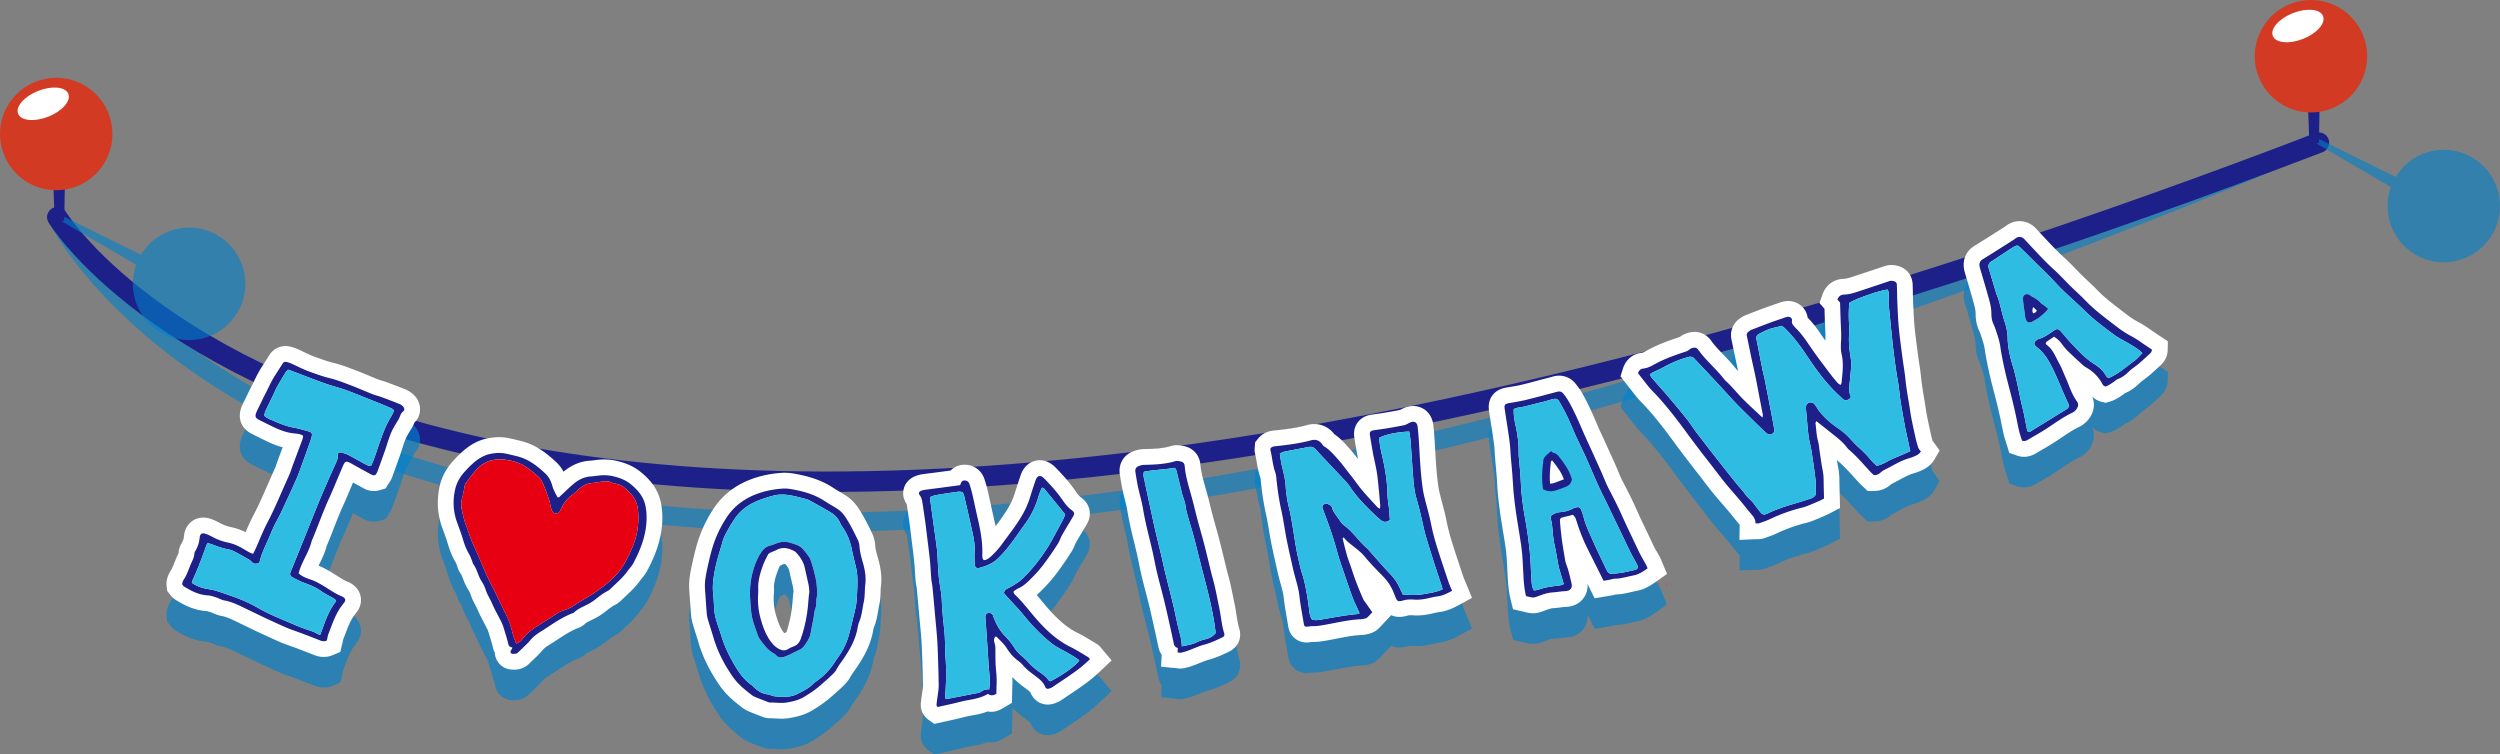 <svg xmlns="http://www.w3.org/2000/svg" viewBox="0 0 1484.741 448.089"><rect x="0" y="0" width="1484.741" height="448.089" fill="#808080" stroke="none"/><defs><style>.cls-4{mix-blend-mode:multiply}.cls-6{fill:#d33a23}.cls-7{fill:#fff}.cls-4{opacity:.6;fill:#0081cc}.cls-10{fill:#1d2088}.cls-12{fill:#2ebce3}</style></defs><g style="isolation:isolate"><g id="_レイヤー_2"><g id="_レイヤー_1-2"><path d="M484.928 315.832c-76.191 0-145.525-7.833-207.399-23.491-55.761-14.111-135.268-42.665-197.382-98.564-37.47-33.721-50.723-61.213-51.268-62.367a5.669 5.669 0 0 1 10.247-4.852c.234.486 13.341 27.282 49.436 59.535 33.496 29.931 94.204 70.816 193.201 95.622 111.608 27.964 248.022 30.196 405.455 6.634 197.1-29.5 427.776-99.73 685.621-208.743a5.67 5.67 0 0 1 4.415 10.443c-259.316 109.634-491.371 180.192-689.717 209.716-71.97 10.712-139.634 16.066-202.609 16.066Z" class="cls-4"/><path d="M34.002 128.986S264.85 510.368 1377.219 84.73" style="fill:none;stroke:#1d2088;stroke-linecap:round;stroke-linejoin:round;stroke-width:12.115px"/><path d="M984.425 346.363v.565c.118-.164.462-.041.283-.565zm.566 0 .283.848h.283c.202-.606-.317-.664-.565-.848Zm3.391 0c.478.608.565.565.565.565.208-.275-.49-.497-.565-.565m1.696.283-.283.848h.283v-.283c.118-.164.462-.041.283-.565zm-7.914.282-.283.565c.021-.012.819-.448.565-.565zm10.175.565c.478.608.565.565.565.565.208-.275-.49-.497-.565-.565" style="fill:#ee2605;fill-rule:evenodd"/><path d="M32.888 127.508a2.514 2.514 0 0 0 1.013 3.408c.671.363 1.422.363 2.083.111l44.903 26.257c-5.506 15.271.778 32.679 15.488 40.646 16.217 8.783 36.484 2.756 45.267-13.461 8.783-16.218 2.756-36.484-13.461-45.268-15.744-8.526-35.271-3.066-44.436 12.096L37.552 128.44c-.087-.792-.503-1.537-1.257-1.946" class="cls-4"/><path d="m38.157 130.928.352-20.95h-6.82l.852 23.095z" class="cls-10"/><circle cx="33.394" cy="79.593" r="33.394" class="cls-6"/><ellipse cx="25.672" cy="61.642" class="cls-7" rx="16.045" ry="8.223" transform="rotate(-21.581 25.672 61.644)"/><path d="M1371.95 81.309a2.514 2.514 0 0 0 1.013 3.408c.671.363 1.422.363 2.083.111l44.903 26.257c-5.506 15.271.778 32.679 15.488 40.646 16.217 8.783 36.484 2.756 45.267-13.461 8.783-16.218 2.756-36.484-13.461-45.268-15.744-8.526-35.271-3.066-44.436 12.096l-46.193-22.857c-.087-.792-.503-1.537-1.257-1.946" class="cls-4"/><path d="m1377.219 84.73.351-20.95h-6.819l.852 23.095z" class="cls-10"/><circle cx="1372.456" cy="33.394" r="33.394" class="cls-6"/><ellipse cx="1364.734" cy="15.444" class="cls-7" rx="16.045" ry="8.223" transform="rotate(-21.581 1364.754 15.44)"/><g style="opacity:.66;mix-blend-mode:multiply"><path d="m240.939 249.505-.003-.001a412 412 0 0 0-11.274-4.341c-.998-.369-2.019-.677-3.043-.978-.769-.226-1.495-.44-2.015-.647q-1.424-.566-2.839-1.154l-4.843-2.025a169 169 0 0 0-5.109-2.04l-1.448-.55c-3.986-1.516-8.107-3.084-12.582-4.168-2.9-.701-5.821-1.738-8.916-2.839l-1.723-.612a37 37 0 0 1-1.823-.702c-1.506-.625-3.046-1.358-4.678-2.133a157 157 0 0 0-3.945-1.832l-.543-.233a24 24 0 0 0-4.035-1.276c-4.767-1.042-9.53.938-12.142 5.049l-1.07 1.691c-1.133 1.792-2.265 3.583-3.423 5.36-1.85 2.843-3.23 5.669-4.566 8.4a125 125 0 0 1-1.718 3.434c-.862 1.645-1.664 3.32-2.464 4.997l-.906 1.889q-.275.562-.56 1.119c-.572 1.13-1.222 2.411-1.79 3.869-2.597 6.638-.33 12.762 5.92 15.982a344 344 0 0 0 9.176 4.539q1.596.766 3.219 1.442a47 47 0 0 0 6.081 2.074c-.182.484-2.804 7.503-2.804 7.503-.288.77-.55 1.55-.81 2.331-.331.986-.641 1.915-.953 2.599-1.417 3.102-2.782 6.225-4.148 9.347-2.853 6.522-5.546 12.681-8.691 18.676-1.739 3.317-3.208 6.671-4.606 9.944a39 39 0 0 0-2.251-1.017 35 35 0 0 0-6.27-1.95 25.3 25.3 0 0 1-4.487-1.38 24 24 0 0 1-2.272-1.085c-1.378-.748-2.555-1.318-3.707-1.796a27 27 0 0 0-1.809-.679c-5.122-1.717-8.807-.077-10.547 1.052-1.743 1.131-4.744 3.834-5.264 9.223-.137 1.429-.473 2.567-1.062 3.59l-.102.174c-.602 1.02-1.843 3.129-1.992 6.017-.093.342-.461 1.146-.735 1.742-.19.415-.38.831-.567 1.257-.429.987-.825 1.989-1.221 2.989-.71 1.799-1.323 3.354-2.058 4.545l-.112.181c-.895 1.429-2.99 4.777-2.42 9.42l.33 2.693 1.53 1.866c.483.706 1.504 2.12 3.312 3.258 2.963 1.87 5.506 3.222 8.001 4.258 3.644 1.511 7.183 2.346 10.778 2.547.331.039 1.267.343 1.883.545l.442.143c.176.055.347.126.52.198l1.583.674c1.083.45 2.551 1.006 4.303 1.321 1.355.243 2.794.69 4.526 1.409 1.045.433 2.072.914 3.099 1.408l13.003 6.267s3.028 1.401 4.314 2c3.154 1.468 6.415 2.987 9.736 4.407l.599.252c1.995.827 3.95 1.52 5.84 2.189 1.087.385 2.175.768 3.254 1.175a747 747 0 0 1 10.531 4.078c3.84 1.52 7.603 1.522 11.185.007l4.349-1.842 1.105-4.59c.126-.526.239-1.067.35-1.617.095-.467.224-1.107.295-1.309.407-1.031.801-2.069 1.195-3.107 1.397-3.674 2.716-7.146 4.546-9.95.421-.643.887-1.255 1.349-1.871.422-.563.844-1.125 1.253-1.702 3.736-5.272 2.566-12.097-2.666-15.837a11.3 11.3 0 0 0-2.514-1.466l-.435-.177c-2.179-.904-4.427-2.33-6.807-3.837-1.378-.873-2.758-1.745-4.167-2.562-1.528-.885-3.575-2.023-5.867-2.974a37 37 0 0 0-.546-.221l.467-.955c1.539-3.128 3.272-6.652 4.339-10.735 1.542-3.602 2.958-7.237 4.328-10.755 1.74-4.467 3.385-8.688 5.259-12.829 1.994-4.413 3.88-8.897 5.704-13.233l.373-.886c1.933 1.066 3.888 2.135 5.88 3.226.373.209.998.557 1.778.881a12.14 12.14 0 0 0 8.461.352l3.225-.947 1.814-2.945.116-.166c.465-.665 1.331-1.903 1.955-3.58 1.596-4.31 3.136-8.64 4.67-12.974.478-1.351.913-2.719 1.348-4.086.86-2.712 1.672-5.276 2.795-7.338.866-1.59 1.848-3.192 2.932-4.962.742-1.211 1.191-2.324 1.519-3.144a10.65 10.65 0 0 0 3.226-6.526c.374-3.29-.709-6.617-2.967-9.122-1.069-1.187-2.864-2.817-5.483-3.904Zm139.458 48.88c-5.11-4.135-10.755-5.74-14.553-6.587l-.187-.042c-2.472-.535-5.134-.769-7.909-.698-1.757.044-3.363.25-4.778.43-.835.107-1.668.222-2.504.271-5.679.333-10.988 2.536-15.782 6.55-1.218-2.242-2.728-4.197-4.514-5.847-5.449-5.033-11.655-9.994-20.091-12.211a185 185 0 0 0-7.606-1.81c-4.032-.872-8.248-.851-12.888.066-5.181 1.025-9.97 3.51-14.637 7.596-2.06 1.802-4.121 3.876-6.303 6.343-3.75 4.242-6.251 8.986-7.433 14.105-1.964 8.519-1.501 16.889 1.375 24.881q.44 1.218.888 2.433c.865 2.351 1.682 4.571 2.328 6.774 1.42 4.818 2.936 8.431 4.889 11.662.092.176.295.717.442 1.112.151.402.303.805.461 1.197l.031.101c.267.866.759 2.479 1.995 4.143.437.59.902 1.805 1.394 3.093.691 1.805 1.55 4.049 2.973 6.288.279.441 1.131 1.781 1.384 2.619.806 2.674 1.95 4.847 2.959 6.765.484.92.941 1.789 1.267 2.549 1.22 2.851 2.604 5.482 3.942 8.027.637 1.212 1.276 2.424 1.887 3.651.241.483.457 1.033.64 1.63l.546 1.786c.812 2.634 1.576 5.122 2.157 7.575.22.927.564 1.939 1.098 2.948a10.7 10.7 0 0 0 1.257 4.526 10.39 10.39 0 0 0 6.955 5.26l.415.086.347.049c4.758.662 8.706-.571 11.734-3.665.764-.781 1.559-1.534 2.354-2.288 1.614-1.532 3.441-3.269 5.129-5.273.921-1.093 2.041-2.021 3.632-3.005 1.714-1.058 3.4-2.164 5.084-3.27 4.327-2.84 8.413-5.521 12.702-7.122.635-.229 2.326-.839 3.91-2.385.774-.753 2.31-1.504 3.938-2.3.95-.463 1.899-.931 2.826-1.435a35 35 0 0 0 4.655-3.016l1.057-.821c1.924-1.502 3.587-2.797 5.227-3.617 2.123-1.057 3.573-2.473 4.633-3.508.697-.679 1.407-1.346 2.115-2.013 2.724-2.561 5.81-5.464 8.407-9.125.302-.425.64-.829.971-1.235.954-1.17 2.14-2.624 3.141-4.495 5.308-9.932 8.115-18.594 8.833-27.256.391-4.692.148-9.177-.722-13.329-1.895-9.054-7.798-14.702-12.073-18.163Zm767.412-18.343a38 38 0 0 1-.93-3.469 528 528 0 0 0-.822-3.732c-.889-4.002-1.729-7.785-2.283-11.551-.339-2.31-.723-4.613-1.107-6.915-.689-4.134-1.341-8.037-1.724-11.944-.271-2.776-.679-5.458-1.073-8.054-.234-1.548-.471-3.096-.673-4.649l-.47-3.582c-.623-4.737-1.27-9.637-1.722-14.389-.367-3.856-.531-7.741-.705-11.855l-.12-2.778c-.08-1.781-.114-3.564-.149-5.348a273 273 0 0 0-.112-4.517c-.203-5.757-3.559-9.865-9.211-11.274-2.644-.657-5.272-.547-7.805.325-4.506 1.547-9.03 3.043-13.555 4.54l-4.868 1.613c-1.909.634-3.912 1.259-5.592 1.311a14.2 14.2 0 0 0-4.316.797c-3.83 1.362-6.729 4.337-8.164 8.379l-1.846 5.201 2.996 3.387.023.716c.099 3.123.198 6.222.328 9.327l.072 1.594c.105 2.244.205 4.364.1 6.33l-.053.984c-.198-.283-1.636-2.381-1.636-2.381-2.546-3.74-5.179-7.607-8.784-11.204l-.053-.053a11.2 11.2 0 0 0-3.016-6.286c-2.528-2.661-6.241-3.982-9.958-3.532-1.739.214-3.187.719-4.145 1.053l-1.455.502c-1.714.591-3.428 1.181-5.136 1.788q-1.271.451-2.545.92a573 573 0 0 0-10.521 4.039c-1.483.585-2.575 1.346-3.228 1.8l-.187.13c-4.156 2.837-6.088 7.641-5.044 12.541.468 2.192.918 4.388 1.371 6.584a849 849 0 0 0 1.253 6.037c.355 1.676.724 3.349 1.094 5.022l.22.994a62 62 0 0 0-.983-.907c-2.474-3.201-5.142-5.983-7.725-8.673-2.739-2.855-5.327-5.552-7.349-8.416-3.072-4.366-8.422-6.176-13.637-4.611-.336.1-.68.211-1.023.333-1.497.532-2.775 1.223-3.876 2.097l-.274.091a329 329 0 0 0-5.067 1.743c-3.514 1.25-8.14 2.997-12.753 5.442q-.622.331-1.239.67c-1.059.579-2.058 1.124-2.811 1.391q-.365.129-.587.151a12.8 12.8 0 0 0-3.077.676c-3.797 1.35-6.709 4.484-7.992 8.597l-1.457 4.673 3.797 4.887c.643.831 1.255 1.625 1.889 2.409.511.633 1.009 1.278 1.509 1.923 1.348 1.739 2.874 3.71 4.692 5.571 7.621 7.803 14.357 16.686 19.944 24.349 2.456 3.368 4.996 6.694 7.452 9.914l1.76 2.307c1.218 1.602 2.457 3.188 3.694 4.776l2.01 2.58c.844 1.09 1.683 2.187 2.519 3.283 1.851 2.423 3.765 4.928 5.77 7.385 1.782 2.186 3.614 4.3 5.385 6.344a368 368 0 0 1 3.564 4.149c1.033 1.228 2.04 2.475 3.049 3.722a243 243 0 0 0 3.75 4.557l-.171 8.963 9.952-.425c.182-.008.338-.002.475-.001.903.013 2.583.033 4.499-.649l2.155-.758c1.656-.589 3.443-1.257 5.286-2.136a88 88 0 0 1 8.402-3.483 97 97 0 0 1 9.267-2.773c.845-.21 1.711-.473 2.646-.806.826-.294 1.643-.62 2.461-.954a256 256 0 0 0 6.704-2.877 30 30 0 0 0 2.18-1.099l.547-.292 5.179-2.691-.219-9.121c-.063-2.382-.126-4.71-.142-7.034-.02-3.035-.282-5.771-.806-8.368a92 92 0 0 1-.705-4.025q.552.572 1.143 1.076c3.118 2.664 5.974 5.816 8.999 9.153.929 1.024 1.856 2.048 2.803 3.068.681.735 1.412 1.424 2.079 2.043l.498.465 2.763 2.653 3.83-.045c1.816-.023 3.463-.304 5.035-.863a14.4 14.4 0 0 0 4.665-2.756c.465-.406.661-.545.619-.53l-.011.006c1.688-.817 3.274-1.673 4.806-2.5 2.442-1.32 4.75-2.565 6.963-3.352a19 19 0 0 1 1.082-.351 39 39 0 0 0 2.244-.719 35 35 0 0 0 1.95-.759c1.939-.821 5.973-2.531 8.529-6.944l3.034-5.243-3.54-4.917q-.287-.398-.587-.771Zm-277.604 83.463c-.465-1.092-.868-2.034-1.142-2.849l-.533-1.594c-2.039-6.076-4.147-12.359-6.066-18.531-1.552-4.988-2.621-9.098-3.369-12.937-.718-3.68-1.654-7.216-2.562-10.639-.458-1.731-.917-3.463-1.345-5.207-.466-1.905-.779-3.457-.985-4.891-1.037-7.192-1.449-14.425-1.885-22.083l-.121-2.104c-.203-3.482-.471-7.616-.939-11.882-.593-5.4-3.523-8.196-5.217-9.381-2.819-1.972-6.334-2.579-9.898-1.705-.894.219-1.802.534-2.699.939-.572.256-1.137.551-1.698.851l-.267.145c-3.23.664-6.489 1.209-9.931 1.785l-.413.07c-1.058.176-2.121.317-3.185.46a118 118 0 0 0-3.74.542q-.645.109-1.205.246c-5.187 1.271-9.871 5.95-8.646 13.538a806 806 0 0 0 1.621 9.508l.448 2.579q.037.21.081.42c-1.588-2.075-3.231-4.218-5.147-6.32l-.905-1c-2.187-2.433-4.634-5.153-7.989-7.405-3.885-5.038-9.638-7.057-15.831-5.539l-.427.11q-.815.221-1.634.422c-5.359 1.313-10.926 2.059-17.639 2.775l-.201.021c-.625.064-1.569.161-2.644.424-3.457.847-5.614 2.791-6.815 4.273l-1.842 2.273-.198 2.631c-.118.764-.32 2.408.178 4.357.354 1.391.619 2.953.9 4.606.488 2.887 1.042 6.154 2.251 9.501.018.083.049.288.091.709.761 7.782 1.808 14.591 3.202 20.813.682 3.046 1.204 6.163 1.756 9.463.421 2.517.857 5.121 1.376 7.733.853 4.29 1.817 8.568 2.748 12.707q.542 2.395 1.073 4.792c.487 2.205 1.068 4.294 1.628 6.314.862 3.105 1.676 6.037 1.985 8.821.461 4.178 1.172 8.25 1.859 12.186.293 1.675.584 3.352.856 5.026.931 5.771 5.874 9.65 11.746 9.226a29 29 0 0 0 1.899-.214c.196-.027.392-.06.587-.078 3.238.08 6.111-.422 8.65-.865l.415-.074c1.944-.339 3.884-.718 5.822-1.097 4.918-.962 9.564-1.871 14.11-2.066a22 22 0 0 0 4.233-.623l.194-.049c2.26-.568 4.176-1.565 5.671-2.945.983-.902 1.817-1.815 2.552-2.621.258-.283.521-.571.8-.869l4.418-4.704c1.941.911 4.183 1.253 6.601.954a17 17 0 0 0 1.944-.359c.378-.092.752-.197 1.105-.305l.208-.058c.741-.182 1.76-.212 3.3-.1 2.374.174 4.87.046 7.634-.39 1.53-.243 2.972-.571 4.246-.861 1.253-.287 2.435-.557 3.439-.686a26 26 0 0 0 2.848-.53c3.653-.895 6.718-2.479 9.308-3.893l7.341-4.012-3.164-7.746c-.287-.704-.569-1.369-.842-2.007Zm-219.181 36.88a265 265 0 0 1-2.686-1.61c-2.673-1.615-5.438-3.285-8.451-4.777-6.049-2.993-11.643-7.709-18.141-15.289a283 283 0 0 1-3.064-3.661c-.97-1.172-1.951-2.358-2.963-3.545 1.654-1.43 3.084-2.903 4.376-4.232l.825-.848c3.681-3.763 6.753-7.884 9.272-11.417a178 178 0 0 0 6.276-9.379c.884-1.421 1.434-2.753 1.877-3.822.165-.397.39-.941.494-1.122 1.45-2.539 2.956-5.047 4.46-7.556l2.018-3.373c3.489-5.858 2.181-12.205-3.333-16.17-.945-.681-1.864-1.736-3.163-3.64-3.875-5.675-8.456-10.568-12.011-14.192a16.6 16.6 0 0 0-3.29-2.574c-2.157-1.307-4.601-1.869-7.071-1.625-2.942.291-5.635 1.711-7.57 3.983a14.3 14.3 0 0 0-2.664 4.688l-.327.982c-1.067 3.178-2.169 6.465-3.179 9.795-1.017 3.356-2.618 6.75-4.899 10.377-1.987 3.164-4.212 6.209-6.569 9.377a154 154 0 0 0-1.448-6.778 420 420 0 0 1-1.601-7.224 495 495 0 0 0-1.501-6.798 83 83 0 0 0-2.018-7.2c-1.79-5.434-6.638-8.8-12.348-8.576l-.443.022-.279.028c-1.238.122-4.435.698-7.041 3.385q-3.35.454-6.7.897-1.992.261-3.984.515c-1.982.253-3.963.507-5.96.781a18.7 18.7 0 0 0-4.229 1.096c-3.459 1.345-5.979 4.031-6.914 7.373-.878 3.14-.26 6.486 1.698 9.255.034.16.081.426.148.867.577 3.85 1.147 7.703 1.688 11.565.189 1.354.349 2.714.508 4.073l.235 1.968q.3 2.447.606 4.893c.457 3.642.928 7.407 1.308 11.07.196 1.901.316 3.854.441 5.919.102 1.649.203 3.299.343 4.954.107 1.25.303 2.343.476 3.304.091.515.194 1.026.244 1.537.55 5.663 1.055 11.328 1.561 16.996 0 0 .308 3.342.438 4.727.349 3.661.678 7.117.871 10.594.254 4.537.391 9.218.526 13.748l.148 4.824c.026.84.031 1.681.039 2.523a110 110 0 0 0 .065 3.442c.068 1.654-.231 3.648-.546 5.758-.219 1.469-.446 2.984-.595 4.606-.873 6.196 2.835 9.588 4.471 10.76l3.387 2.427 6.361-1.393c2.012-.439 4.087-.89 6.155-1.362 1.192-.272 2.38-.567 3.567-.865 2.091-.521 4.066-1.015 5.948-1.329 3.155-.527 6.45-1.205 9.732-2.457.987.215 2.078.299 3.279.18 2.664-.263 4.593-1.405 6.635-2.615l4.464-2.644.156-6.782c.02-1.122.041-2.297.096-3.476.074-1.628.078-3.306.006-5.065 2.529 2.732 5.298 4.803 7.778 6.658l.194.146c1.045.783 2.623 1.964 2.823 2.455 1.922 4.75 6.391 7.501 11.387 7.006 1.081-.106 2.148-.358 3.277-.771.898-.33 2.252-.878 3.665-1.827q1.756-1.184 3.516-2.362c3.524-2.359 7.167-4.799 10.731-7.388 2.921-2.126 5.829-4.575 9.15-7.71l6.42-6.087-5.689-6.766c-.503-.69-1.549-2.122-3.462-3.251Zm335.852-48.923c-.285-.724-.639-1.625-1.181-2.625-.53-.978-1.09-1.94-1.65-2.902-.819-1.403-1.592-2.73-2.154-3.952a569 569 0 0 0-4.198-8.866c-1.886-3.927-3.837-7.986-5.589-11.971-2.724-6.192-5.849-12.242-8.566-17.426-.836-1.593-1.575-3.39-2.359-5.292-.496-1.203-.992-2.407-1.523-3.6a1817 1817 0 0 0-6.244-13.834c-.54-1.187-1.095-2.372-1.648-3.553-.826-1.767-1.656-3.531-2.425-5.314l-.802-1.862c-2.816-6.558-5.729-13.338-9.644-19.844-.881-1.467-1.817-2.665-2.646-3.72l-.354-.454c-3.176-4.103-8.112-5.808-13.205-4.559a15 15 0 0 0-.95.266c-1.038.326-2.196.615-3.423.92q-.927.228-1.853.469c-1.346.353-2.689.714-4.032 1.073-2.516.675-5.032 1.352-7.56 1.972q-.843.207-1.688.403c-1.746.409-3.613.72-5.588 1.048-1.137.19-2.276.38-3.41.59a19 19 0 0 0-1.023.219c-6.278 1.539-9.757 6.741-8.863 13.245.35 2.553.753 5.098 1.156 7.642.239 1.504.478 3.007.703 4.507l.207 1.372c.406 2.695.791 5.241 1.083 7.797.127 1.109.192 2.334.262 3.63.054 1.015.109 2.031.191 3.043.14 1.741.303 3.482.463 5.222.297 3.182.577 6.188.722 9.182.46 9.495 1.794 18.632 3.041 26.318l.511 3.123c.537 3.274 1.075 6.548 1.549 9.833.59 4.093.79 8.316 1.001 12.788.101 2.124.203 4.247.344 6.368.215 3.212.601 7.448 1.678 11.756l1.381 5.515 6.468 1.545c2.851.692 5.314 1.289 8.809.433 1.243-.305 2.338-.723 3.856-1.299l.214-.082c1.252-.476 2.163-.775 2.956-.969a9 9 0 0 1 1.685-.269c1.544-.083 2.987-.269 4.263-.434 1.172-.151 2.279-.295 3.216-.324a15 15 0 0 0 3.088-.415c3.424-.839 6.255-2.894 7.975-5.782 1.306-2.196 1.889-4.764 1.712-7.429l4.205 8.527 7.933-1.329a85 85 0 0 0 2.582-.447q.447-.088.892-.197c.312-.076.623-.161.934-.246l.217-.058c3.475-.073 6.514-.794 9.215-1.434 1.035-.244 2.066-.494 3.116-.682q.644-.119 1.272-.272c4.594-1.126 8.134-3.64 10.721-5.477l6.117-4.344-2.906-6.917-.252-.627Zm-252.544 31.83c-.319-2.04-.647-4.15-1.111-6.335-.332-1.559-.647-3.121-.962-4.683-.81-4.031-1.649-8.197-2.802-12.385-.398-1.453-.797-2.906-1.158-4.374-.467-1.898-.926-3.798-1.387-5.698-.878-3.632-1.756-7.266-2.692-10.88a429 429 0 0 0-2.241-8.208c-.602-2.144-1.204-4.287-1.776-6.441a340 340 0 0 1-1.459-5.742c-.628-2.528-1.257-5.055-1.951-7.569-.268-.972-.545-1.942-.819-2.912-1.388-4.899-2.698-9.525-3.079-14.033-.454-5.483-4.23-9.772-9.709-10.942-1.573-.337-4.205-.901-7.222-.161l-.359.091-.226.067a32 32 0 0 1-1.479.403c-4.684 1.148-10.004 1.287-14.698 1.408a17.6 17.6 0 0 0-3.727.51c-.94.231-1.877.538-2.777.907-5.579 2.284-8.577 7.63-7.641 13.625.53 3.386 1.024 6.444 1.7 9.595.388 1.808.837 3.604 1.289 5.4.623 2.479 1.21 4.821 1.581 7.073.993 6.045 2.389 11.906 3.617 16.924l.215.885c.702 2.863 1.404 5.729 2.042 8.606.358 1.616.688 3.237 1.017 4.86.497 2.449 1.011 4.979 1.627 7.532.703 2.916 1.463 5.818 2.22 8.72.811 3.098 1.649 6.298 2.383 9.41 2.011 8.529 3.858 17.064 5.24 23.547.365 1.704 1.022 3.247 1.935 4.582l-.348 7.048 8.854.848.221.035c.913.145 2.61.418 4.699-.037q.549-.119 1.097-.253a38 38 0 0 0 4.026-1.219c1.258-.46 2.504-.963 3.75-1.467 1.952-.789 3.796-1.537 5.487-1.991 4.512-1.218 8.551-3.069 12.249-4.891 5.4-2.663 7.75-8.094 5.989-13.834-.74-2.409-1.165-5.135-1.613-8.022Zm547.48-166.207c-1.062-.707-2.156-1.434-3.23-2.175l-.82-.569c-2.22-1.541-4.518-3.136-7.212-4.574-2.745-1.462-4.966-2.857-6.785-4.263a732 732 0 0 0-3.412-2.612c-5.487-4.184-10.669-8.136-15.097-12.744-1.841-1.917-3.724-3.685-5.544-5.395-1.14-1.07-2.281-2.139-3.395-3.236-1.195-1.178-2.363-2.383-3.532-3.588-2.107-2.172-4.284-4.418-6.672-6.582-4.42-4-8.485-8.365-12.789-12.988-1.215-1.305-2.43-2.61-3.648-3.902l-.116-.129c-.358-.403-.956-1.078-1.79-1.758-4.427-3.623-10.24-4.05-15.157-1.12-.448.266-.878.557-1.298.869l-.58.442a1176 1176 0 0 1-7.603 4.834l-2.156 1.364c-2.775 1.753-5.545 3.507-8.347 5.207q-.6.364-1.126.756c-3.956 2.937-5.827 7.524-5.134 12.594.171 1.231.464 2.229.678 2.956 0 0 .973 3.307 1.438 4.872.925 3.112 1.848 6.223 2.716 9.349l.504 1.785c.861 3.016 1.605 5.622 1.612 7.979.01 3.986.759 7.44 2.29 10.555.295.603.602 1.534.926 2.519l.406 1.215c.701 2.054 1.462 4.472 1.805 6.858.789 5.467 1.92 10.719 3.026 15.581.77 3.391 1.646 6.741 2.493 9.978.487 1.86.974 3.723 1.438 5.581a328 328 0 0 1 2.13 9.078c.305 1.395.584 2.794.862 4.194.404 2.019.809 4.038 1.278 6.052.415 1.771.948 3.414 1.418 4.865.181.56.364 1.12.536 1.682l1.385 4.533 4.474 1.567c2.629.919 6.7 1.456 11.167-1.212 1.211-.723 2.43-1.429 3.651-2.136 2.638-1.531 5.367-3.111 8.065-4.873a328 328 0 0 0 3.587-2.39c3.554-2.392 6.908-4.651 10.381-6.314a17 17 0 0 0 2.752-1.653 15.6 15.6 0 0 0 4.329-4.922c2.142-3.84 2.416-7.914.856-11.551a11.63 11.63 0 0 0 5.513 3.14l2.454.617 2.432-.705c3.24-.939 5.73-2.669 7.548-3.935 0 0 .544-.38.691-.489.249-.184.494-.379.74-.575 1.808-.738 3.532-1.722 5.244-2.993 1.701-1.264 3.144-2.63 4.255-3.712a308 308 0 0 1 2.14-1.611c.937-.698 2-1.487 3.071-2.411 1.494-1.291 2.95-2.625 4.406-3.96l1.658-1.517c1.244-1.122 4.547-4.105 4.66-9.504l.109-5.124-5.678-3.797ZM521.35 349.363c-.764-2.704-1.423-5.037-1.548-7.187-.149-2.589-.872-5.285-2.093-7.793-2.329-4.791-4.661-9.465-7.58-13.959-2.264-3.492-4.978-6.2-8.298-8.277-1.061-.663-2.137-1.305-3.213-1.947-1.3-.774-2.601-1.545-3.864-2.372-5.475-3.587-11.712-6.032-19.632-7.693-2.607-.548-5.85-1.229-9.412-1.193q-.777.008-1.561.063c-5.899.409-11.266 1.458-16.408 3.205-10.393 3.53-18.513 9.692-24.14 18.313a79.5 79.5 0 0 0-7.919 15.645c-1.878 5.043-3.131 10.225-4.206 15.071l-.21.947c-1.162 5.2-2.476 11.086-1.823 17.582l.233 3.416c.227 3.388.455 6.776.729 10.152.142 1.758.489 3.559 1.067 5.517.567 1.913 1.164 3.817 1.76 5.722.543 1.735 1.087 3.468 1.604 5.21 2.656 8.92 6.891 17.432 12.949 26.022 3.726 5.279 8.332 9.01 13.121 12.681 1.645 1.261 3.325 2.01 4.438 2.462a383 383 0 0 0 7.699 3.008c1.407.541 2.971.819 4.627.802.831-.008 1.786.045 2.798.101 1.209.067 2.577.142 4.02.127h.002c1.632-.016 3.116-.144 4.53-.392 4.23-.739 8.763-1.79 13.256-4.46 4.951-2.944 9.058-5.939 12.553-9.157.477-.442.975-.863 1.471-1.286.881-.754 1.88-1.607 2.882-2.595.27-.267.553-.53.834-.796 1.502-1.412 3.558-3.343 5.024-6.108.585-1.102 1.395-2.246 2.333-3.57q.58-.814 1.148-1.639c3.816-5.567 7.961-12.404 9.762-20.908.103-.488.195-.985.285-1.482.091-.502.215-1.189.259-1.331 1.593-3.677 2.189-7.22 2.714-10.346.209-1.234.403-2.399.643-3.451.443-1.95.569-3.777.67-5.246l.037-.528c.063-.842.085-1.689.104-2.536.018-.783.034-1.521.101-1.995.742-5.265.266-10.643-1.499-16.92l-.249-.879Zm-61.679 18.846c-.26-3.677.943-7.539 2.283-11.168.344-.933.787-1.897 1.281-2.884a18 18 0 0 0 2.385-1.127c.159.035.471.124.983.356 1.258 1.487 1.928 2.668 2.167 3.815.381 1.822.801 3.635 1.221 5.448.386 1.664.772 3.326 1.119 4.989.034.191.074.807.103 1.257l.044.666c-.141 1.017-.319 2.284-.403 3.69-.331 5.533-1.058 10.432-2.222 14.975-.568 2.219-1.075 3.948-1.599 5.453q-.636.253-1.272.551c-.419-.488-.867-1.12-1.364-1.922-1.681-2.704-2.741-6.001-3.638-9.16-1.15-4.061-1.509-8.348-1.108-13.024.076-.788.05-1.43.02-1.916Z" style="fill:#0081cc"/></g><path d="M112.163 360.404c-2.495-1.035-5.039-2.388-8.001-4.258-1.808-1.138-2.83-2.552-3.312-3.258l-1.531-1.866-.33-2.693c-.57-4.644 1.524-7.992 2.419-9.42l.112-.181c.735-1.191 1.349-2.746 2.059-4.545.396-1 .792-2.002 1.221-2.989.188-.427.377-.842.567-1.258.273-.596.642-1.399.735-1.742.149-2.887 1.391-4.997 1.992-6.017l.102-.174c.588-1.022.924-2.161 1.062-3.59.52-5.389 3.522-8.092 5.264-9.223 1.74-1.129 5.425-2.769 10.547-1.053a27 27 0 0 1 1.81.679c1.151.478 2.329 1.048 3.707 1.797.732.398 1.499.763 2.272 1.084a25 25 0 0 0 4.488 1.38 35.3 35.3 0 0 1 6.27 1.95c.754.313 1.501.651 2.251 1.018 1.398-3.273 2.867-6.628 4.607-9.945 3.144-5.996 5.838-12.154 8.69-18.676 1.366-3.123 2.731-6.246 4.148-9.348.312-.684.622-1.614.953-2.599.259-.781.522-1.561.81-2.33l2.804-7.503a47 47 0 0 1-6.082-2.075 66 66 0 0 1-3.219-1.442 344 344 0 0 1-9.176-4.539c-6.249-3.22-8.517-9.343-5.92-15.982.568-1.458 1.218-2.739 1.79-3.869.189-.372.379-.744.56-1.119l.906-1.889c.8-1.676 1.602-3.351 2.464-4.996a125 125 0 0 0 1.718-3.434c1.336-2.732 2.716-5.557 4.566-8.4 1.157-1.778 2.289-3.569 3.422-5.36l1.07-1.691c2.612-4.111 7.376-6.091 12.142-5.049 1.347.293 2.703.723 4.035 1.276l.543.232c1.329.59 2.638 1.21 3.945 1.833 1.632.775 3.172 1.508 4.678 2.133q.903.376 1.823.702l1.723.612c3.095 1.101 6.017 2.139 8.916 2.839 4.475 1.083 8.596 2.652 12.582 4.168l1.448.55c1.715.647 3.416 1.337 5.11 2.04l4.843 2.025q1.415.587 2.839 1.154c.52.207 1.247.421 2.015.648 1.024.301 2.045.609 3.043.978a412 412 0 0 1 11.274 4.341h.003c2.619 1.088 4.415 2.718 5.483 3.906 2.259 2.505 3.341 5.832 2.967 9.122a10.65 10.65 0 0 1-3.226 6.526c-.328.821-.778 1.933-1.52 3.145-1.084 1.77-2.066 3.372-2.932 4.961-1.123 2.062-1.935 4.626-2.795 7.338a128 128 0 0 1-1.348 4.085 931 931 0 0 1-4.669 12.974c-.624 1.677-1.491 2.916-1.955 3.58l-.116.167-1.814 2.946-3.225.947a12.13 12.13 0 0 1-8.461-.352 16 16 0 0 1-1.779-.881 2043 2043 0 0 1-5.88-3.226l-.373.886c-1.824 4.337-3.71 8.82-5.704 13.233-1.874 4.141-3.519 8.362-5.259 12.829-1.37 3.517-2.787 7.153-4.328 10.755-1.067 4.083-2.8 7.607-4.339 10.735l-.468.955q.274.108.546.221c2.293.951 4.34 2.089 5.867 2.974 1.409.817 2.788 1.688 4.167 2.562 2.379 1.508 4.627 2.933 6.807 3.837l.435.177a11.2 11.2 0 0 1 2.514 1.466c5.232 3.739 6.402 10.565 2.666 15.836-.409.578-.831 1.139-1.253 1.703-.461.615-.929 1.228-1.349 1.871-1.831 2.804-3.149 6.277-4.546 9.951-.394 1.038-.788 2.076-1.195 3.107-.072.202-.201.842-.295 1.309a47 47 0 0 1-.35 1.617l-1.105 4.59-4.349 1.841c-3.581 1.515-7.345 1.513-11.185-.007a730 730 0 0 0-10.531-4.078c-1.079-.408-2.167-.791-3.254-1.176-1.891-.669-3.846-1.362-5.84-2.189l-.599-.252c-3.32-1.42-6.582-2.939-9.736-4.406-1.287-.598-4.314-2-4.314-2l-13.003-6.267a61 61 0 0 0-3.098-1.408c-1.732-.719-3.171-1.166-4.526-1.408-1.752-.315-3.22-.871-4.303-1.321l-1.583-.674a6 6 0 0 0-.52-.198l-.442-.143c-.617-.202-1.552-.506-1.883-.546-3.596-.2-7.135-1.035-10.779-2.546m189.917 36.994a10.39 10.39 0 0 1-6.955-5.259 10.7 10.7 0 0 1-1.257-4.526 12.5 12.5 0 0 1-1.098-2.949c-.582-2.452-1.346-4.941-2.157-7.575l-.546-1.786a11 11 0 0 0-.639-1.63c-.611-1.226-1.25-2.438-1.887-3.65-1.337-2.545-2.722-5.176-3.942-8.027-.326-.76-.783-1.63-1.267-2.549-1.009-1.918-2.153-4.091-2.959-6.765-.253-.838-1.105-2.178-1.384-2.619-1.423-2.238-2.283-4.484-2.973-6.288-.492-1.288-.957-2.504-1.394-3.093-1.236-1.663-1.729-3.276-1.995-4.142l-.031-.101c-.158-.392-.31-.795-.461-1.197-.147-.395-.35-.935-.443-1.112-1.953-3.231-3.469-6.844-4.888-11.662-.647-2.203-1.464-4.422-2.329-6.774-.298-.81-.597-1.621-.888-2.433-2.875-7.993-3.339-16.363-1.375-24.882 1.181-5.119 3.682-9.863 7.433-14.105 2.182-2.467 4.243-4.541 6.302-6.343 4.667-4.086 9.455-6.572 14.637-7.596 4.64-.917 8.856-.938 12.888-.066 2.866.625 5.333 1.213 7.606 1.81 8.436 2.217 14.642 7.178 20.091 12.211 1.787 1.65 3.296 3.605 4.514 5.847 4.794-4.014 10.103-6.217 15.782-6.55.836-.049 1.669-.164 2.504-.27 1.415-.181 3.021-.386 4.778-.43 2.776-.071 5.438.163 7.91.697l.187.042c3.798.848 9.443 2.453 14.553 6.588 4.274 3.461 10.178 9.108 12.073 18.163.869 4.151 1.112 8.636.721 13.329-.718 8.663-3.525 17.324-8.833 27.256-1 1.871-2.186 3.326-3.14 4.496-.332.407-.67.81-.972 1.235-2.597 3.661-5.683 6.564-8.407 9.125-.709.667-1.419 1.333-2.115 2.013-1.06 1.035-2.51 2.45-4.633 3.508-1.641.82-3.304 2.115-5.227 3.617l-1.057.821a35 35 0 0 1-4.655 3.016c-.927.504-1.877.972-2.827 1.435-1.628.796-3.164 1.547-3.938 2.3-1.584 1.547-3.275 2.156-3.91 2.385-4.288 1.601-8.375 4.283-12.701 7.122a221 221 0 0 1-5.085 3.27c-1.591.984-2.71 1.912-3.631 3.005-1.688 2.005-3.515 3.741-5.129 5.273-.795.754-1.59 1.508-2.354 2.288-3.029 3.094-6.977 4.328-11.734 3.665l-.348-.049-.415-.087Z" class="cls-7"/><path d="M177.37 340.509c.5-2.301 1.433-4.428 2.405-6.538 1.897-4.118 4.215-8.056 5.288-12.523.057-.237.166-.464.263-.69 3.397-7.913 6.181-16.072 9.733-23.926 2.94-6.5 5.618-13.119 8.43-19.677 1.502-3.502 2.016-3.632 5.435-1.711 3.643 2.047 7.31 4.053 10.976 6.059.849.465 1.695 1.038 3.027.609.331-.537.906-1.203 1.192-1.975 1.581-4.267 3.105-8.555 4.623-12.846 1.515-4.283 2.552-8.747 4.744-12.774.994-1.825 2.083-3.6 3.169-5.373 1-1.632 1.17-3.711 2.948-4.956.751-.526.6-1.867-.14-2.687-.553-.613-1.27-1.181-2.028-1.486a404 404 0 0 0-11.018-4.242c-1.728-.638-3.552-1.026-5.263-1.704-4.236-1.677-8.393-3.556-12.653-5.166-4.254-1.608-8.516-3.308-12.918-4.373-3.965-.959-7.747-2.382-11.551-3.722-3.814-1.343-7.413-3.292-11.123-4.937a14.7 14.7 0 0 0-2.786-.924c-.889-.194-1.704.073-2.237.913-1.513 2.386-3.013 4.78-4.554 7.148-2.287 3.515-3.9 7.384-5.841 11.08-1.142 2.175-2.167 4.412-3.24 6.623-.695 1.431-1.476 2.83-2.053 4.307-.862 2.207-.498 3.224 1.487 4.247a335 335 0 0 0 8.928 4.417c3.903 1.865 7.909 3.346 12.293 3.732 1.658.146 3.422.346 5.086 1.337-.071.615-.025 1.238-.221 1.771-1.953 5.305-3.954 10.594-5.926 15.892-.687 1.846-1.203 3.766-2.018 5.551-4.337 9.502-8.202 19.213-13.065 28.485-2.681 5.111-4.749 10.543-7.111 15.823-.39.871-.869 1.703-1.357 2.651-2.312-.735-4.133-1.98-6.013-3.094-2.772-1.643-5.669-2.922-8.852-3.587a34 34 0 0 1-9.315-3.403c-1.292-.701-2.632-1.361-4.022-1.826-2.143-.718-3.297.038-3.516 2.3-.254 2.62-.949 5.067-2.262 7.35-.365.635-.835 1.333-.862 2.017-.091 2.303-1.186 4.224-2.064 6.243-1.272 2.924-2.213 5.987-3.909 8.732-.628 1.016-1.374 2.076-1.195 3.529.248.304.484.794.874 1.04 4.407 2.78 8.979 5.077 14.348 5.376 1.56.087 3.116.634 4.625 1.119 1.754.564 3.405 1.572 5.19 1.891 3.573.64 6.819 2.048 10.037 3.597 4.322 2.08 8.642 4.166 12.963 6.249l.335.157c4.454 2.042 8.872 4.17 13.376 6.096 3.046 1.302 6.223 2.296 9.326 3.47a753 753 0 0 1 10.667 4.129c1.303.515 2.577.727 4.085.089.324-1.344.506-2.828 1.039-4.175 1.981-5.012 3.636-10.18 6.615-14.741.869-1.33 1.879-2.567 2.799-3.865.763-1.076.565-2.064-.53-2.847-.2-.143-.394-.312-.619-.401-4.502-1.783-8.35-4.71-12.497-7.114-1.907-1.105-3.837-2.136-5.957-2.889-2.629-.934-5.383-1.787-7.59-3.86Z" class="cls-7"/><path d="M177.37 340.509c2.207 2.074 4.961 2.927 7.59 3.86 2.12.753 4.049 1.783 5.957 2.889 4.147 2.404 7.995 5.331 12.497 7.114.224.089.419.258.619.401 1.095.783 1.293 1.771.53 2.847-.92 1.298-1.93 2.535-2.799 3.865-2.979 4.561-4.634 9.729-6.615 14.741-.532 1.346-.714 2.831-1.039 4.175-1.508.638-2.783.426-4.085-.089a753 753 0 0 0-10.667-4.129c-3.103-1.174-6.28-2.167-9.326-3.47-4.504-1.925-8.921-4.054-13.376-6.096a15 15 0 0 1-.335-.157c-4.321-2.083-8.641-4.169-12.963-6.249-3.219-1.549-6.464-2.957-10.037-3.597-1.785-.32-3.436-1.327-5.19-1.891-1.509-.486-3.065-1.032-4.625-1.119-5.369-.299-9.941-2.596-14.348-5.376-.39-.246-.626-.736-.874-1.04-.179-1.452.568-2.513 1.195-3.529 1.697-2.745 2.638-5.809 3.909-8.732.879-2.019 1.974-3.941 2.064-6.243.027-.685.497-1.382.862-2.017 1.313-2.283 2.009-4.729 2.262-7.35.219-2.263 1.373-3.018 3.516-2.3 1.39.465 2.73 1.124 4.022 1.826a34 34 0 0 0 9.315 3.403c3.182.665 6.08 1.944 8.852 3.587 1.88 1.114 3.701 2.359 6.013 3.094.488-.947.967-1.779 1.357-2.651 2.362-5.28 4.43-10.712 7.111-15.823 4.863-9.272 8.728-18.983 13.065-28.485.815-1.785 1.331-3.706 2.018-5.551 1.972-5.299 3.972-10.587 5.926-15.892.196-.533.151-1.156.221-1.771-1.664-.991-3.427-1.191-5.086-1.337-4.384-.386-8.39-1.867-12.293-3.732a332 332 0 0 1-8.928-4.417c-1.985-1.022-2.349-2.04-1.487-4.247.577-1.478 1.358-2.876 2.053-4.307 1.074-2.211 2.098-4.448 3.24-6.623 1.941-3.696 3.554-7.564 5.841-11.08 1.541-2.368 3.041-4.762 4.554-7.148.532-.84 1.348-1.107 2.237-.913.951.208 1.894.528 2.786.924 3.711 1.644 7.31 3.593 11.123 4.937 3.804 1.34 7.586 2.763 11.551 3.722 4.402 1.065 8.665 2.765 12.918 4.373 4.26 1.61 8.418 3.489 12.653 5.166 1.711.677 3.534 1.065 5.263 1.704a401 401 0 0 1 11.018 4.242c.758.306 1.475.874 2.028 1.486.74.82.891 2.161.14 2.687-1.778 1.245-1.948 3.324-2.948 4.956-1.086 1.773-2.175 3.548-3.169 5.373-2.192 4.027-3.229 8.491-4.744 12.774-1.518 4.29-3.042 8.579-4.623 12.846-.286.772-.86 1.438-1.192 1.975-1.332.429-2.178-.144-3.027-.609a1083 1083 0 0 1-10.976-6.059c-3.419-1.921-3.934-1.791-5.435 1.711-2.812 6.558-5.49 13.177-8.43 19.677-3.552 7.855-6.336 16.014-9.733 23.926-.097.226-.206.453-.263.69-1.073 4.466-3.391 8.405-5.288 12.523-.972 2.11-1.905 4.237-2.405 6.538Zm-63.462 5.646c2.992 1.996 5.955 3.05 9.146 3.596 1.934.33 3.875.707 5.751 1.269 2.705.811 5.351 1.819 8.028 2.724 5.61 1.896 11.021 4.184 16.174 7.166 7.045 4.078 14.66 6.996 22.118 10.219a101 101 0 0 0 7.24 2.783c2.215.76 4.448 1.435 6.448 2.71.356.227.873.2 1.429.314 2.581-7.091 4.765-14.161 9.413-19.952-.568-1.257-1.631-1.662-2.587-2.207-2.028-1.155-4.164-2.163-6.046-3.522-3.14-2.268-6.6-3.744-10.213-5.036-2.422-.867-4.73-2.089-7.014-3.294-1.542-.814-1.775-1.747-1.19-3.386.165-.463.389-.905.574-1.362 2.365-5.811 4.739-11.619 7.089-17.436 3.357-8.313 6.614-16.667 10.068-24.939 2.84-6.801 5.864-13.527 8.89-20.248 1.32-2.931 1.415-2.889 1.298-5.941.533-.837 1.344-1.099 2.238-.851 1.3.36 2.634.71 3.832 1.308 2.421 1.208 4.757 2.588 7.135 3.883 1.513.824 3.013 1.682 4.574 2.405.599.277 1.352.221 2.056.32 1.777-3.621 2.829-7.292 4.08-10.892 2.182-6.278 4.26-12.604 7.794-18.316.703-1.136 1.186-2.408 1.825-3.728-.562-.447-.974-.929-1.496-1.163a192 192 0 0 0-6.796-2.889 2734 2734 0 0 0-18.876-7.51c-1.485-.584-3.022-1.04-4.546-1.521-3.285-1.038-6.623-1.93-9.858-3.107-6.472-2.356-12.888-4.865-19.33-7.303-.662-.251-1.344-.451-2.091-.699-.58.644-1.164 1.124-1.535 1.734-1.72 2.831-3.424 5.675-5.046 8.564-.781 1.392-1.352 2.901-2.047 4.343-1.605 3.325-3.263 6.624-4.818 9.972-.392.844-.473 1.832-.692 2.737 1.64 1.562 3.552 2.187 5.323 2.957 3.935 1.712 7.89 3.361 12.184 4.108 3.021.525 5.976 1.447 8.94 2.268 1.708.474 2.197 1.378 1.764 3a40 40 0 0 1-.978 3.172c-2.227 6.23-4.451 12.461-6.729 18.672-.674 1.837-1.492 3.623-2.292 5.411a767 767 0 0 1-3.968 8.71c-1.546 3.349-3.091 6.699-4.679 10.028-.738 1.546-1.547 3.06-2.376 4.561-1.845 3.344-3.206 6.899-4.731 10.388-1.923 4.4-4.13 8.666-5.16 13.404-.049.224-.253.414-.404.651-1.712.95-3.227.789-4.583-.767-.473-.543-1.109-.98-1.741-1.342-2.561-1.466-5.118-2.945-7.741-4.293-1.3-.669-2.701-1.277-4.125-1.541-3.418-.633-6.647-1.796-9.866-3.039-.776-.299-1.606-.459-2.653-.75-2.735 7.382-5.267 14.664-8.545 21.642-.254.541-.378 1.143-.659 2.018Z" class="cls-10"/><path d="M304.327 384.621c-.23.533-.306.763-.424.968-.182.317-.449.596-.58.931-.305.784.09 1.641.809 1.741 1.367.19 2.657.179 3.755-.942 2.318-2.368 4.885-4.517 7.01-7.042 1.705-2.024 3.671-3.578 5.871-4.937 6.362-3.933 12.33-8.55 19.432-11.2.229-.086.491-.164.658-.327 2.524-2.455 5.812-3.612 8.822-5.247a25.6 25.6 0 0 0 3.408-2.206c2.514-1.941 4.954-3.968 7.828-5.403.854-.426 1.58-1.159 2.279-1.839 3.257-3.168 6.759-6.101 9.418-9.846 1.134-1.598 2.576-3.018 3.489-4.726 3.959-7.408 7.057-15.13 7.76-23.618.296-3.567.174-7.147-.556-10.635-1.139-5.444-4.592-9.398-8.799-12.802-3.149-2.548-6.845-3.868-10.702-4.728-1.889-.421-3.883-.567-5.821-.518-2.328.059-4.642.552-6.972.689-3.994.234-7.375 1.911-10.342 4.403-2.727 2.291-5.254 4.819-7.884 7.226-.419.384-.729 1.051-1.742.711-1.086-2.123-2.341-4.324-3.052-6.828-.78-2.746-2.042-5.31-4.174-7.279-4.728-4.366-9.72-8.351-16.12-10.033a177 177 0 0 0-7.159-1.705c-3.046-.667-6.118-.505-9.14.092-3.952.781-7.306 2.846-10.287 5.456-1.939 1.697-3.745 3.568-5.453 5.5-2.56 2.895-4.462 6.273-5.323 10.005-1.519 6.587-1.252 13.182 1.059 19.608 1.163 3.233 2.415 6.423 3.39 9.733.967 3.282 2.149 6.536 3.95 9.518.691 1.143 1.08 2.47 1.592 3.719.279.68.39 1.475.812 2.044 2.232 3.007 2.762 6.81 4.748 9.937.983 1.547 1.924 3.202 2.448 4.94.898 2.978 2.662 5.514 3.868 8.331 1.638 3.827 3.742 7.452 5.603 11.185a20 20 0 0 1 1.216 3.082c1.003 3.295 2.063 6.58 2.857 9.926.325 1.372 1.139 1.743 2.446 2.116Z" class="cls-7"/><path d="M304.327 384.621c-1.308-.373-2.121-.744-2.446-2.116-.794-3.347-1.854-6.632-2.857-9.926a20 20 0 0 0-1.216-3.082c-1.861-3.733-3.965-7.359-5.603-11.185-1.206-2.818-2.97-5.353-3.868-8.331-.524-1.738-1.465-3.393-2.448-4.94-1.986-3.127-2.516-6.93-4.748-9.937-.422-.569-.533-1.363-.812-2.044-.512-1.249-.901-2.576-1.592-3.719-1.801-2.982-2.983-6.236-3.95-9.518-.975-3.311-2.227-6.501-3.39-9.733-2.312-6.426-2.579-13.021-1.059-19.608.861-3.732 2.763-7.11 5.323-10.005 1.708-1.932 3.514-3.803 5.453-5.5 2.982-2.61 6.335-4.675 10.287-5.456 3.021-.597 6.093-.759 9.14-.092 2.396.525 4.787 1.082 7.159 1.705 6.4 1.682 11.392 5.667 16.12 10.033 2.132 1.969 3.394 4.533 4.174 7.279.711 2.504 1.966 4.705 3.052 6.828 1.012.34 1.322-.328 1.742-.711 2.63-2.407 5.157-4.935 7.884-7.226 2.967-2.492 6.347-4.17 10.342-4.403 2.33-.136 4.644-.63 6.972-.689 1.938-.049 3.932.097 5.821.518 3.858.86 7.553 2.18 10.702 4.728 4.207 3.405 7.66 7.359 8.799 12.802.73 3.488.852 7.068.556 10.635-.704 8.488-3.801 16.21-7.76 23.618-.913 1.709-2.355 3.128-3.489 4.726-2.659 3.746-6.161 6.678-9.418 9.846-.699.68-1.425 1.413-2.279 1.839-2.874 1.435-5.313 3.462-7.828 5.403a25.6 25.6 0 0 1-3.408 2.206c-3.009 1.635-6.297 2.793-8.822 5.247-.167.163-.429.241-.658.327-7.102 2.65-13.07 7.267-19.432 11.2-2.2 1.36-4.166 2.913-5.871 4.937-2.125 2.525-4.692 4.673-7.01 7.042-1.097 1.121-2.387 1.132-3.755.942-.719-.1-1.114-.957-.809-1.741.13-.334.398-.613.58-.931.118-.206.194-.435.424-.968Zm2.527-2.474c1.496-.618 2.792-1.714 3.797-3.071 2.323-3.138 5.418-5.328 8.65-7.38 3.531-2.242 7.084-4.448 10.573-6.754 1.658-1.096 3.353-2.064 5.271-2.588 2.416-.661 4.513-1.92 6.553-3.324 1.213-.835 2.482-1.592 3.748-2.348 1.896-1.133 3.857-2.162 5.705-3.367 2.061-1.343 4.034-2.822 6.03-4.262 5.132-3.702 9.768-7.948 13.053-13.389 2.09-3.461 3.86-7.15 5.436-10.88 2.872-6.794 3.91-13.907 3.275-21.301-.33-3.843-1.519-7.21-4.14-10.018-2.605-2.79-5.206-5.616-9.302-6.211a7.3 7.3 0 0 1-2.111-.645c-1.868-.915-3.817-.869-5.787-.606-1.705.228-3.391.643-5.101.769-3.59.265-6.638 1.597-9.198 4.132-1.132 1.122-2.296 2.244-3.588 3.165-3 2.138-5.064 4.967-6.562 8.273-.253.559-.511 1.133-.868 1.626-.853 1.181-2.975 1.334-3.891.17-.578-.735-.933-1.702-1.192-2.619-.432-1.529-.567-3.151-1.079-4.647-1.114-3.255-2.306-6.489-3.634-9.661-.56-1.336-1.329-2.732-2.381-3.684-2.547-2.303-5.144-4.632-8.036-6.45-3.884-2.443-8.274-3.667-12.889-4.147-6.771-.705-12.367 1.444-16.762 6.583-2.071 2.421-3.937 5.019-5.861 7.563-.283.374-.43.883-.532 1.353-.546 2.512-.894 5.08-1.618 7.538-1.225 4.16.153 8.049 1.071 11.948.672 2.855 1.955 5.561 2.84 8.374 1.406 4.469 3.446 8.658 5.342 12.923 2.689 6.051 5.054 12.235 8.171 18.107 2.995 5.644 5.543 11.525 8.465 17.21 1.807 3.515 3.105 7.151 3.981 10.994.488 2.141 1.365 4.195 2.08 6.283.031.091.192.138.491.34Z" class="cls-10"/><path d="M306.854 382.147c-.299-.201-.46-.248-.491-.34-.715-2.089-1.592-4.142-2.08-6.283-.876-3.843-2.174-7.478-3.981-10.994-2.922-5.685-5.47-11.566-8.465-17.21-3.116-5.873-5.481-12.056-8.171-18.107-1.896-4.266-3.935-8.455-5.342-12.923-.885-2.812-2.168-5.518-2.84-8.374-.918-3.899-2.296-7.787-1.071-11.948.724-2.458 1.072-5.026 1.618-7.538.102-.47.25-.98.532-1.353 1.923-2.545 3.79-5.142 5.861-7.563 4.395-5.139 9.992-7.287 16.762-6.583 4.615.48 9.004 1.704 12.889 4.147 2.891 1.819 5.489 4.147 8.036 6.45 1.052.951 1.821 2.348 2.381 3.684 1.329 3.172 2.52 6.406 3.634 9.661.512 1.496.647 3.118 1.079 4.647.26.918.614 1.884 1.192 2.619.915 1.164 3.037 1.011 3.891-.17.357-.494.614-1.067.868-1.626 1.498-3.306 3.562-6.135 6.562-8.273 1.292-.921 2.456-2.043 3.588-3.165 2.56-2.536 5.608-3.868 9.198-4.132 1.71-.126 3.396-.541 5.101-.769 1.97-.263 3.919-.309 5.787.606.654.32 1.389.54 2.111.645 4.096.595 6.698 3.421 9.302 6.211 2.621 2.808 3.81 6.175 4.14 10.018.635 7.394-.404 14.506-3.275 21.301-1.576 3.729-3.346 7.419-5.436 10.88-3.285 5.441-7.922 9.687-13.053 13.389-1.997 1.44-3.97 2.919-6.03 4.262-1.848 1.205-3.809 2.234-5.705 3.367-1.265.756-2.534 1.513-3.748 2.348-2.04 1.403-4.137 2.662-6.553 3.324-1.918.525-3.613 1.493-5.271 2.588-3.489 2.305-7.042 4.512-10.573 6.754-3.231 2.052-6.327 4.242-8.65 7.38-1.005 1.357-2.301 2.453-3.797 3.071Z" style="fill:#e60012"/><path d="M1047.951 319.571c-1.916.681-3.596.661-4.499.648-.137 0-.293-.007-.475.001l-9.951.425.171-8.963a243 243 0 0 1-3.75-4.557 252 252 0 0 0-3.049-3.722c-1.173-1.392-2.369-2.771-3.564-4.149-1.771-2.044-3.603-4.159-5.385-6.344-2.005-2.457-3.92-4.962-5.77-7.385a538 538 0 0 0-2.519-3.282l-2.01-2.58c-1.238-1.588-2.476-3.175-3.694-4.777l-1.76-2.306c-2.456-3.219-4.996-6.546-7.452-9.914-5.587-7.662-12.323-16.545-19.944-24.349-1.819-1.861-3.345-3.831-4.692-5.57-.5-.646-.998-1.29-1.509-1.923-.633-.785-1.246-1.578-1.889-2.409l-3.797-4.887 1.457-4.673c1.283-4.113 4.195-7.246 7.992-8.597.983-.35 2.018-.577 3.077-.676a2.7 2.7 0 0 0 .587-.15c.752-.267 1.751-.813 2.811-1.391q.616-.34 1.239-.67c4.613-2.445 9.238-4.192 12.753-5.442a329 329 0 0 1 5.066-1.743l.274-.091c1.101-.874 2.379-1.565 3.876-2.097a21 21 0 0 1 1.023-.333c5.215-1.565 10.565.245 13.637 4.611 2.021 2.864 4.61 5.56 7.349 8.415 2.583 2.69 5.251 5.472 7.725 8.674q.5.451.983.907l-.22-.995a560 560 0 0 1-2.347-11.059c-.452-2.196-.903-4.391-1.371-6.584-1.044-4.901.888-9.705 5.044-12.541l.187-.13c.653-.455 1.745-1.215 3.228-1.8a566 566 0 0 1 10.522-4.039q1.274-.47 2.545-.92c1.708-.607 3.422-1.198 5.136-1.789l1.455-.502c.958-.334 2.405-.838 4.145-1.053 3.717-.45 7.43.87 9.958 3.532a11.2 11.2 0 0 1 3.016 6.286l.053.053c3.605 3.596 6.238 7.463 8.784 11.204 0 0 1.437 2.098 1.636 2.381l.052-.984c.105-1.967.005-4.086-.1-6.331l-.072-1.594c-.13-3.105-.229-6.204-.328-9.327l-.023-.716-2.996-3.387 1.846-5.201c1.435-4.042 4.334-7.017 8.164-8.379a14.1 14.1 0 0 1 4.316-.797c1.68-.051 3.683-.676 5.592-1.311l4.868-1.613c4.524-1.496 9.049-2.992 13.555-4.539 2.533-.872 5.161-.981 7.805-.324 5.651 1.409 9.007 5.517 9.211 11.274.053 1.508.083 3.012.112 4.517.035 1.783.068 3.567.149 5.348l.12 2.778c.174 4.113.338 7.998.705 11.855.452 4.752 1.099 9.652 1.722 14.389l.469 3.582c.201 1.553.439 3.101.673 4.65.394 2.595.802 5.278 1.073 8.054.383 3.907 1.035 7.811 1.724 11.944.384 2.303.768 4.605 1.107 6.915.553 3.766 1.393 7.548 2.283 11.55q.419 1.864.822 3.732c.244 1.129.557 2.294.931 3.469q.301.374.587.77l3.541 4.917-3.034 5.244c-2.556 4.413-6.59 6.123-8.529 6.944q-.967.41-1.95.759-1.114.395-2.245.72a19 19 0 0 0-1.082.351c-2.212.787-4.52 2.032-6.963 3.352-1.532.827-3.117 1.684-4.806 2.5l.012-.006c.041-.015-.155.123-.619.53a14.4 14.4 0 0 1-4.665 2.756c-1.573.559-3.219.84-5.035.863l-3.83.046-2.763-2.653-.497-.465c-.667-.619-1.398-1.307-2.079-2.042-.947-1.021-1.874-2.045-2.803-3.069-3.025-3.337-5.882-6.489-8.999-9.153a17 17 0 0 1-1.143-1.076c.215 1.374.441 2.712.706 4.025.523 2.597.786 5.333.805 8.368.017 2.324.079 4.652.143 7.034l.219 9.121-5.18 2.691-.547.292c-.709.385-1.434.767-2.18 1.099a254 254 0 0 1-6.704 2.877c-.818.334-1.635.66-2.461.954-.935.332-1.801.596-2.646.806a97 97 0 0 0-9.267 2.773 88 88 0 0 0-8.402 3.482c-1.842.879-3.63 1.547-5.286 2.136l-2.154.758Z" class="cls-7"/><path d="M1042.577 310.865c1.073-.044 1.712.071 2.243-.118 2.201-.781 4.435-1.515 6.536-2.519 6.247-2.985 12.737-5.236 19.451-6.895 1.304-.322 2.57-.829 3.818-1.338 2.163-.883 4.304-1.82 6.441-2.765.768-.34 1.495-.77 2.217-1.146-.084-3.602-.205-7.038-.229-10.475-.015-2.217-.18-4.385-.621-6.578-.748-3.717-1.209-7.493-1.784-11.245-.279-1.822-.354-3.7-.854-5.458-1.019-3.589-1.068-7.295-1.596-10.941-.043-.298.253-.645.523-1.273.351.274.635.493.916.716 2.888 2.291 5.78 4.577 8.663 6.874 3.077 2.453 6.208 4.848 8.582 8.054a8.2 8.2 0 0 0 1.249 1.356c4.599 3.932 8.486 8.55 12.581 12.97.738.796 1.562 1.513 2.195 2.122 1.588-.018 2.669-.449 3.647-1.304.828-.723 1.72-1.435 2.702-1.909 4.757-2.296 9.187-5.286 14.33-6.767a28 28 0 0 0 3.134-1.102c1.557-.659 3.115-1.355 4.078-3.013-.546-.757-1.225-1.373-1.489-2.133a48 48 0 0 1-1.584-5.607c-1.139-5.284-2.432-10.552-3.216-15.892-.944-6.437-2.251-12.819-2.885-19.307-.406-4.154-1.176-8.27-1.713-12.413-.789-6.09-1.646-12.176-2.228-18.288-.477-5.014-.632-10.061-.858-15.096-.149-3.316-.146-6.638-.264-9.955-.058-1.625-.529-2.125-2.115-2.52-.84-.209-1.616-.213-2.504.092-6.151 2.112-12.335 4.131-18.508 6.182-2.688.894-5.388 1.696-8.259 1.784-1.893.058-3.248.989-3.945 2.95l1.575 1.781c.151 4.49.274 8.906.459 13.32.123 2.941.325 5.866.166 8.825-.151 2.815-.339 5.759.293 8.457 1.33 5.678.522 11.25-.009 16.866-.043.457-.322.892-.527 1.433-1.472-.527-2.253-1.648-3.095-2.663-1.333-1.606-2.652-3.228-3.899-4.901-3.525-4.729-7.132-9.404-10.472-14.262-2.718-3.955-5.299-7.989-8.717-11.399a41 41 0 0 1-1.752-1.898c-.744-.841-1.224-1.654-.996-2.96.25-1.435-1.064-2.534-2.523-2.356-.842.103-1.667.414-2.477.694-2.907 1.002-5.819 1.993-8.703 3.06a549 549 0 0 0-10.331 3.966c-.564.221-1.068.608-1.576.954-1.01.689-1.436 1.595-1.167 2.854.899 4.208 1.735 8.429 2.627 12.638.841 3.971 1.769 7.924 2.574 11.902.952 4.706 1.81 9.431 2.717 14.146.51 2.653 1.054 5.301 1.539 7.959.077.421-.081.886-.173 1.716-4.025-3.803-7.849-7.256-11.486-10.896-3.558-3.561-6.634-7.587-10.408-10.951a8 8 0 0 1-.991-1.093c-4.739-6.137-10.842-11.074-15.328-17.435-.8-1.135-1.99-1.423-3.283-1.035-.693.208-1.465.471-1.957.957-.845.834-1.873 1.118-2.923 1.471-5.598 1.888-11.184 3.806-16.428 6.586-2.591 1.373-5.082 2.971-8.142 3.26-1.599.151-2.55 1.264-3.01 2.739.913 1.172 1.726 2.249 2.574 3.298 1.853 2.295 3.563 4.733 5.616 6.835 7.675 7.86 14.354 16.519 20.81 25.373 2.968 4.07 6.047 8.06 9.098 12.069 1.863 2.448 3.772 4.86 5.656 7.292 2.71 3.499 5.348 7.058 8.144 10.486 2.875 3.525 5.93 6.903 8.859 10.385 2.295 2.729 4.479 5.552 6.791 8.267 1.217 1.43 2.268 2.886 2.223 5.219Z" class="cls-7"/><path d="M1042.577 310.865c.045-2.333-1.006-3.789-2.223-5.219-2.311-2.715-4.495-5.538-6.791-8.267-2.929-3.482-5.984-6.86-8.859-10.385-2.797-3.428-5.434-6.987-8.144-10.486-1.884-2.432-3.792-4.845-5.656-7.292-3.051-4.009-6.13-7.998-9.098-12.069-6.456-8.854-13.135-17.513-20.81-25.373-2.053-2.102-3.763-4.54-5.616-6.835-.848-1.05-1.661-2.126-2.574-3.298.46-1.475 1.411-2.588 3.01-2.739 3.06-.289 5.551-1.887 8.142-3.26 5.244-2.78 10.83-4.698 16.428-6.586 1.049-.354 2.078-.638 2.923-1.471.492-.486 1.264-.749 1.957-.957 1.292-.388 2.482-.1 3.283 1.035 4.486 6.361 10.589 11.298 15.328 17.435.3.389.626.768.991 1.093 3.774 3.364 6.85 7.389 10.408 10.951 3.637 3.64 7.461 7.094 11.486 10.896.092-.83.25-1.294.173-1.716-.484-2.658-1.028-5.305-1.539-7.959-.907-4.715-1.765-9.44-2.717-14.146-.805-3.978-1.733-7.931-2.574-11.902-.892-4.209-1.728-8.43-2.627-12.638-.269-1.259.157-2.165 1.167-2.854.507-.346 1.012-.732 1.576-.954a544 544 0 0 1 10.331-3.966c2.884-1.066 5.796-2.057 8.703-3.06.811-.28 1.636-.591 2.477-.694 1.459-.178 2.773.921 2.523 2.356-.227 1.306.253 2.119.996 2.96.57.645 1.143 1.29 1.752 1.898 3.419 3.41 5.999 7.444 8.717 11.399 3.339 4.858 6.947 9.533 10.472 14.262 1.247 1.673 2.565 3.295 3.899 4.901.842 1.015 1.624 2.136 3.095 2.663.206-.541.484-.976.527-1.433.53-5.616 1.338-11.188.009-16.866-.632-2.699-.444-5.643-.293-8.457.159-2.959-.043-5.884-.166-8.825-.185-4.414-.307-8.831-.459-13.32l-1.575-1.781c.698-1.961 2.052-2.892 3.945-2.95 2.871-.088 5.571-.89 8.259-1.784 6.172-2.052 12.356-4.07 18.508-6.182.888-.305 1.664-.302 2.504-.092 1.586.395 2.057.895 2.115 2.52.118 3.317.114 6.639.264 9.955.227 5.035.381 10.082.858 15.096.581 6.111 1.438 12.197 2.228 18.288.537 4.142 1.307 8.259 1.713 12.413.634 6.488 1.941 12.87 2.885 19.307.784 5.34 2.077 10.608 3.216 15.892a48 48 0 0 0 1.584 5.607c.264.76.944 1.375 1.489 2.133-.963 1.659-2.52 2.354-4.078 3.013a28 28 0 0 1-3.134 1.102c-5.144 1.481-9.573 4.471-14.33 6.767-.981.474-1.874 1.186-2.702 1.909-.978.855-2.06 1.286-3.647 1.304-.633-.609-1.457-1.326-2.195-2.122-4.095-4.419-7.982-9.038-12.581-12.97a8.2 8.2 0 0 1-1.249-1.356c-2.374-3.206-5.505-5.601-8.582-8.054-2.883-2.298-5.775-4.584-8.663-6.874-.281-.223-.565-.441-.916-.716-.269.629-.566.976-.523 1.273.527 3.646.576 7.352 1.596 10.941.499 1.758.575 3.636.854 5.458.575 3.752 1.035 7.528 1.784 11.245.442 2.193.606 4.361.621 6.578.023 3.437.145 6.873.229 10.475-.721.376-1.449.806-2.217 1.146a244 244 0 0 1-6.441 2.765c-1.248.509-2.514 1.016-3.818 1.338-6.713 1.659-13.204 3.911-19.451 6.895-2.101 1.004-4.335 1.738-6.536 2.519-.531.189-1.171.073-2.243.118Zm91.938-42.875c-.713-3.286-1.365-6.274-2.01-9.264-.389-1.804-.814-3.601-1.143-5.416-.899-4.96-1.826-9.917-2.608-14.896-.611-3.887-.864-7.833-1.55-11.704-1.828-10.308-3-20.695-4.041-31.102-.526-5.255-1.064-10.508-1.536-15.768-.097-1.086.081-2.196.125-3.295.063-1.58.198-3.175-.722-4.564-4.634.443-18.804 5.355-22.74 7.914-.41 4.255-.39 8.666-.121 13.065.09 1.473.205 2.906.076 4.395-.382 4.426-.144 8.866.585 13.23.409 2.45.725 4.869.549 7.326-.237 3.312-.588 6.615-.916 9.92-.267 2.688-.483 5.364.804 7.826-.596 1.381-1.688 1.911-2.956 2.023-1.065.094-1.813-.639-2.52-1.345a39 39 0 0 0-1.331-1.277c-7.447-6.75-13.365-14.769-18.884-23.08-4.098-6.171-8.422-12.122-13.804-17.245-.52-.495-1.136-.891-1.54-1.203-1.775.427-3.316.809-4.862 1.168-3.151.731-5.999 2.193-8.826 3.69-1.213.642-1.685 1.656-1.396 3.085 1.213 6.002 2.352 12.02 3.558 18.023.412 2.05 1 4.065 1.406 6.116a3854 3854 0 0 1 4.146 21.368c.51 2.657 1.01 5.316 1.441 7.986.164 1.013-.113 2.008-1.033 2.602-1.023.661-2.155.561-3.153-.035-.727-.434-1.357-1.054-1.969-1.654-4.924-4.815-9.865-9.612-14.733-14.483-2.429-2.43-4.718-5-7.065-7.511-.419-.448-.801-.931-1.217-1.381-2.753-2.974-5.501-5.953-8.27-8.912-3.362-3.593-6.743-7.169-10.118-10.75-.836-.886-1.883-1.129-3.04-.903-.602.117-1.186.324-1.777.494-5.11 1.466-9.894 3.693-14.516 6.282-2.223 1.246-4.751 1.921-6.922 3.582.361.731.562 1.477 1.016 2.003 3.212 3.716 6.527 7.343 9.709 11.084 3.823 4.496 7.613 9.024 11.287 13.641 2.066 2.596 3.795 5.458 5.808 8.099 4.325 5.673 8.72 11.294 13.118 16.912q5.231 6.681 10.544 13.298c1.614 2.01 3.502 3.823 4.935 5.948 1.534 2.274 3.841 3.774 5.403 5.986 1.061 1.503 2.241 2.923 3.351 4.392 1.659 2.193 2.393 2.374 5.005 1.178.335-.154.648-.357.985-.506 4.628-2.04 9.383-3.717 14.251-5.096 3.194-.905 6.352-1.941 9.515-2.953a9.8 9.8 0 0 0 2.015-.914c.993-.591 1.675-1.395 1.627-2.678-.101-2.702.059-5.431-.256-8.105-.678-5.743-1.534-11.467-2.428-17.181-.436-2.786-1.289-5.51-1.651-8.302-.553-4.264-.848-8.561-1.246-12.845-.125-1.348-.292-2.696-.329-4.047-.046-1.689.728-2.793 2.035-3.117 1.345-.334 2.608.188 3.46 1.446.895 1.32 1.702 2.708 2.685 3.958 2.994 3.805 6.646 6.915 10.618 9.641 2.548 1.749 4.927 3.66 7.023 5.943 1.908 2.079 3.82 4.177 5.929 6.042 2.408 2.129 4.603 4.428 6.681 6.87 1.105 1.298 2.373 2.458 3.523 3.634 3.822-.65 6.668-3.002 9.957-4.33 3.301-1.333 6.548-2.799 10.056-4.309Z" class="cls-10"/><path d="M1134.515 267.99c-3.508 1.51-6.755 2.976-10.056 4.309-3.289 1.329-6.135 3.68-9.957 4.33-1.15-1.177-2.418-2.336-3.523-3.634-2.077-2.441-4.272-4.74-6.681-6.87-2.109-1.865-4.021-3.963-5.929-6.042-2.096-2.284-4.475-4.194-7.023-5.943-3.972-2.727-7.624-5.837-10.618-9.641-.984-1.25-1.791-2.638-2.685-3.958-.852-1.257-2.114-1.78-3.46-1.446-1.307.325-2.081 1.428-2.035 3.117.037 1.351.203 2.699.329 4.047.398 4.284.693 8.581 1.246 12.845.362 2.792 1.216 5.516 1.651 8.302.894 5.714 1.75 11.438 2.428 17.181.316 2.674.156 5.403.256 8.105.048 1.283-.634 2.086-1.627 2.678a10 10 0 0 1-2.015.914c-3.163 1.013-6.321 2.049-9.515 2.953-4.868 1.379-9.623 3.056-14.251 5.096-.337.149-.65.352-.985.506-2.611 1.196-3.346 1.015-5.005-1.178-1.111-1.469-2.29-2.888-3.351-4.392-1.562-2.211-3.869-3.712-5.403-5.986-1.434-2.125-3.322-3.938-4.935-5.948a1391 1391 0 0 1-10.544-13.298c-4.398-5.617-8.792-11.238-13.118-16.912-2.013-2.641-3.742-5.503-5.808-8.099-3.674-4.617-7.464-9.145-11.287-13.641-3.182-3.741-6.497-7.368-9.709-11.084-.455-.526-.655-1.272-1.016-2.003 2.171-1.661 4.698-2.336 6.922-3.582 4.621-2.59 9.405-4.817 14.516-6.282.591-.17 1.176-.376 1.777-.494 1.158-.226 2.205.016 3.04.903 3.376 3.581 6.756 7.157 10.118 10.75 2.769 2.959 5.517 5.938 8.27 8.912.417.45.798.933 1.217 1.381 2.347 2.511 4.636 5.081 7.065 7.511 4.868 4.871 9.809 9.668 14.733 14.483.613.599 1.242 1.22 1.969 1.654.997.595 2.13.695 3.153.035.92-.594 1.197-1.589 1.033-2.602-.431-2.67-.931-5.33-1.441-7.986a3986 3986 0 0 0-4.146-21.368c-.406-2.051-.994-4.066-1.406-6.116-1.206-6.004-2.345-12.021-3.558-18.023-.289-1.429.183-2.443 1.396-3.085 2.827-1.497 5.675-2.959 8.826-3.69 1.546-.359 3.087-.74 4.862-1.168.404.312 1.02.707 1.54 1.203 5.382 5.123 9.706 11.074 13.804 17.245 5.519 8.311 11.437 16.33 18.884 23.08.455.413.896.842 1.331 1.277.707.707 1.455 1.44 2.52 1.345 1.268-.112 2.359-.642 2.956-2.023-1.287-2.462-1.071-5.138-.804-7.826.328-3.304.679-6.608.916-9.92.176-2.458-.139-4.876-.549-7.326-.729-4.364-.967-8.804-.585-13.23.128-1.489.014-2.921-.076-4.395-.27-4.4-.289-8.81.121-13.065 3.935-2.558 18.105-7.47 22.74-7.914.92 1.389.785 2.984.722 4.564-.044 1.099-.223 2.209-.125 3.295.471 5.26 1.01 10.513 1.536 15.768 1.041 10.407 2.214 20.794 4.041 31.102.686 3.871.939 7.817 1.55 11.704.782 4.979 1.709 9.936 2.608 14.896.329 1.815.754 3.612 1.143 5.416.645 2.99 1.297 5.979 2.01 9.264Z" class="cls-12"/><path d="M812.604 376.513a22 22 0 0 1-4.233.623c-4.545.194-9.191 1.104-14.11 2.066-1.938.379-3.878.758-5.822 1.097l-.415.074c-2.54.443-5.413.945-8.65.865-.195.018-.391.051-.587.077-.633.089-1.265.169-1.899.215-5.872.425-10.815-3.455-11.747-9.226a403 403 0 0 0-.855-5.026c-.688-3.936-1.399-8.008-1.86-12.186-.309-2.784-1.122-5.716-1.985-8.821-.56-2.02-1.14-4.109-1.628-6.315q-.531-2.395-1.073-4.792c-.932-4.139-1.896-8.418-2.748-12.707-.519-2.613-.955-5.216-1.376-7.733-.552-3.3-1.073-6.417-1.755-9.463-1.394-6.222-2.442-13.031-3.203-20.814a7 7 0 0 0-.091-.708c-1.209-3.347-1.762-6.614-2.251-9.501-.281-1.653-.546-3.216-.9-4.607-.498-1.949-.296-3.592-.178-4.357l.199-2.631 1.842-2.273c1.201-1.482 3.358-3.425 6.815-4.273 1.075-.263 2.019-.36 2.644-.424l.201-.021c6.712-.716 12.28-1.461 17.639-2.775a68 68 0 0 0 1.633-.422l.426-.11c6.194-1.518 11.946.501 15.831 5.539 3.355 2.253 5.802 4.972 7.989 7.405l.904 1c1.917 2.102 3.56 4.245 5.148 6.32q-.044-.21-.081-.42l-.448-2.579c-.552-3.167-1.105-6.335-1.62-9.508-1.226-7.589 3.459-12.267 8.645-13.539a17 17 0 0 1 1.205-.246c1.238-.206 2.489-.374 3.74-.541 1.064-.143 2.127-.284 3.185-.46l.413-.07c3.442-.576 6.701-1.121 9.931-1.785l.267-.145c.561-.3 1.126-.595 1.698-.851.897-.404 1.805-.72 2.699-.939 3.564-.874 7.078-.267 9.898 1.705 1.694 1.186 4.624 3.981 5.217 9.382.468 4.266.736 8.4.938 11.882l.121 2.104c.436 7.658.848 14.892 1.885 22.083.205 1.434.518 2.987.985 4.891.427 1.743.887 3.476 1.344 5.207.907 3.423 1.844 6.959 2.562 10.639.748 3.838 1.817 7.949 3.369 12.937 1.918 6.172 4.026 12.455 6.065 18.531l.534 1.594c.274.814.676 1.757 1.142 2.849.273.639.555 1.304.842 2.007l3.164 7.746-7.341 4.011c-2.589 1.414-5.655 2.997-9.308 3.892-.941.231-1.901.409-2.847.53-1.003.128-2.186.398-3.439.685-1.274.291-2.716.619-4.246.861-2.764.437-5.26.564-7.634.39-1.54-.112-2.559-.082-3.3.1l-.208.058c-.352.108-.727.213-1.104.306-.656.161-1.311.282-1.945.359-2.418.299-4.66-.043-6.6-.954l-4.418 4.705c-.279.298-.542.586-.8.869-.736.806-1.569 1.72-2.552 2.622-1.495 1.379-3.411 2.377-5.671 2.945l-.194.049Z" class="cls-7"/><path d="M862.38 350.881c-.826-2.024-1.612-3.689-2.193-5.422-2.266-6.76-4.548-13.516-6.664-20.323-1.423-4.577-2.696-9.194-3.619-13.925-1.011-5.186-2.551-10.267-3.809-15.407-.467-1.909-.88-3.841-1.159-5.786-1.192-8.284-1.602-16.635-2.085-24.981-.22-3.806-.483-7.614-.898-11.402-.32-2.919-2.046-3.81-4.666-2.632-1.121.504-2.181 1.265-3.352 1.511-3.729.783-7.492 1.408-11.251 2.036-2.305.385-4.634.623-6.938 1.005-1.927.32-2.459 1.079-2.139 3.048.649 3.992 1.354 7.975 2.047 11.959.084.483.256.951.35 1.433.682 3.499 1.549 6.977 1.987 10.507.726 5.86 1.184 11.753 1.724 17.634.053.576-.115 1.172-.208 2.008-.619-.374-1.104-.541-1.408-.872-2.99-3.258-6.033-6.475-8.892-9.845-2.143-2.525-4.037-5.262-6.049-7.898-.669-.876-1.36-1.736-2.044-2.6-2.208-2.79-4.275-5.709-6.666-8.333-2.471-2.711-4.836-5.587-8.082-7.499-.501-.295-.848-.88-1.212-1.371-1.659-2.233-3.795-2.966-6.493-2.235-6.792 1.839-13.747 2.725-20.725 3.469-1.209.129-2.472.186-3.379 1.303-.025.331-.149.716-.064 1.048 1.126 4.409 1.337 9.015 2.916 13.329.334.913.476 1.918.571 2.893.647 6.616 1.565 13.176 3.021 19.68 1.288 5.754 2.027 11.629 3.178 17.416 1.151 5.789 2.505 11.537 3.78 17.301 1.192 5.389 3.161 10.572 3.776 16.129.621 5.612 1.751 11.168 2.652 16.75.15.931.787 1.452 1.835 1.377 1.1-.079 2.199-.348 3.292-.316 2.485.075 4.885-.376 7.315-.8 7.026-1.226 13.97-2.985 21.141-3.293a12.7 12.7 0 0 0 2.55-.397c.573-.145 1.199-.375 1.621-.763.967-.889 1.823-1.898 2.857-3-1.098-1.577-2.149-3.08-3.194-4.588-.767-1.108-1.72-2.137-2.253-3.349a226 226 0 0 1-4.584-11.208c-1.253-3.327-2.212-6.765-3.473-10.089-1.753-4.624-2.826-9.427-4.017-14.202-.071-.286.051-.62.087-.971.366.129.67.139.778.29 1.314 1.825 3.104 3.09 4.837 4.482 2.568 2.062 5.228 4.009 7.379 6.633 3.108 3.793 6.534 7.343 10.006 10.814 2.649 2.649 4.868 5.543 6.437 8.925.774 1.669 1.404 3.405 2.118 5.103.543 1.292 1.222 1.693 2.587 1.526a8.5 8.5 0 0 0 1.438-.322c2.274-.697 4.572-.716 6.935-.545 1.816.132 3.685-.016 5.49-.301 2.671-.422 5.284-1.243 7.962-1.585 3.134-.4 5.835-1.705 8.85-3.351Z" class="cls-7"/><path d="M862.38 350.881c-3.015 1.647-5.716 2.951-8.85 3.351-2.677.342-5.29 1.164-7.962 1.585-1.804.285-3.674.432-5.49.301-2.363-.171-4.661-.152-6.935.545a8.4 8.4 0 0 1-1.438.322c-1.365.167-2.044-.234-2.587-1.526-.714-1.698-1.344-3.434-2.118-5.103-1.569-3.382-3.788-6.276-6.437-8.925-3.472-3.472-6.898-7.022-10.006-10.814-2.15-2.624-4.811-4.57-7.379-6.633-1.733-1.392-3.523-2.656-4.837-4.482-.108-.151-.413-.16-.778-.29-.036.351-.158.685-.087.971 1.191 4.775 2.264 9.578 4.017 14.202 1.26 3.324 2.219 6.762 3.473 10.089a226 226 0 0 0 4.584 11.208c.533 1.212 1.486 2.241 2.253 3.349 1.044 1.508 2.095 3.011 3.194 4.588-1.034 1.102-1.89 2.111-2.857 3-.422.388-1.048.618-1.621.763-.831.211-1.694.36-2.55.397-7.171.308-14.115 2.068-21.141 3.293-2.43.424-4.83.874-7.315.8-1.093-.033-2.192.237-3.292.316-1.048.075-1.684-.447-1.835-1.377-.902-5.582-2.031-11.138-2.652-16.75-.615-5.556-2.585-10.74-3.776-16.129-1.275-5.764-2.629-11.512-3.78-17.301s-1.89-11.662-3.178-17.416c-1.456-6.505-2.375-13.064-3.021-19.68-.095-.976-.237-1.98-.571-2.893-1.579-4.314-1.791-8.92-2.916-13.329-.085-.332.039-.717.064-1.048.906-1.117 2.17-1.174 3.379-1.303 6.978-.744 13.933-1.63 20.725-3.469 2.699-.731 4.835.002 6.493 2.235.365.491.712 1.076 1.212 1.371 3.246 1.912 5.611 4.788 8.082 7.499 2.391 2.623 4.458 5.542 6.666 8.333.684.865 1.375 1.724 2.044 2.6 2.012 2.637 3.906 5.373 6.049 7.898 2.86 3.37 5.902 6.587 8.892 9.845.304.332.79.498 1.408.872.093-.836.26-1.432.208-2.008-.539-5.882-.998-11.775-1.724-17.634-.438-3.53-1.304-7.008-1.987-10.507-.094-.482-.266-.95-.35-1.433-.693-3.985-1.398-7.967-2.047-11.959-.32-1.969.213-2.728 2.139-3.048 2.305-.383 4.634-.62 6.938-1.005 3.759-.628 7.523-1.253 11.251-2.036 1.171-.246 2.231-1.008 3.352-1.511 2.62-1.178 4.346-.287 4.666 2.632.415 3.788.678 7.596.898 11.402.483 8.346.893 16.697 2.085 24.981.28 1.944.692 3.877 1.159 5.786 1.258 5.14 2.797 10.221 3.809 15.407.923 4.73 2.196 9.347 3.619 13.925 2.116 6.807 4.398 13.563 6.664 20.323.581 1.733 1.367 3.398 2.193 5.422Zm-25.426-94.585c-7.551.335-14.64 1.848-17.945 3.804.368 3.356.897 6.743 1.7 10.084 1.788 7.439 3.073 14.947 3.266 22.619.055 2.2.264 4.384.6 6.576.479 3.128.601 6.311.869 9.399-1.944 1.572-3.764 1.46-5.496.043a63 63 0 0 1-4.116-3.7c-5.015-4.908-10.039-9.807-13.874-15.762-.795-1.235-1.755-2.383-2.759-3.46-4.523-4.854-9.093-9.664-13.638-14.497-1.432-1.522-2.872-3.038-4.251-4.607-1.084-1.234-2.407-1.645-3.966-1.353-4.937.924-9.874 1.848-14.799 2.837-.79.159-1.513.651-2.458 1.074.37 2.941.805 5.711 1.486 8.453.859 3.461 1.712 6.932 1.941 10.506.275 4.309.847 8.563 1.892 12.761a111 111 0 0 1 1.668 7.953c1 5.82 1.822 11.671 2.885 17.478.729 3.983 1.706 7.923 2.645 11.865.368 1.548.987 3.034 1.399 4.574 1.722 6.429 2.707 12.993 3.532 19.587.243 1.945.515 3.9 1.729 5.466 2.076.573 4.012.193 5.956-.138 6.914-1.176 13.803-2.521 20.801-3.147.445-.04.869-.319 1.42-.533l-.81-1.807c-1.111-2.468-2.365-4.884-3.305-7.416-1.793-4.829-3.436-9.715-5.09-14.594-1.382-4.079-2.871-8.134-3.993-12.287a215 215 0 0 0-6.726-20.704c-.702-1.835-1.361-3.686-2.066-5.52-.579-1.507 1.218-3.09 2.526-2.695 1.432.432 2.853 1.052 3.266 2.67.508 1.987 1.794 3.495 2.921 5.088 1.271 1.796 2.419 3.868 4.129 5.131 5.411 3.996 9.011 9.746 14.081 14.04.555.47.944 1.131 1.435 1.682 3.847 4.311 7.584 8.728 11.593 12.883 2.611 2.707 4.673 5.675 6.163 9.093.533 1.222 1.148 2.407 1.724 3.607 4.153-.108 8.155.264 11.956-.445 3.796-.708 7.759-1.175 11.49-2.904-.178-.724-.28-1.313-.466-1.874-1.121-3.39-2.293-6.763-3.388-10.161a995 995 0 0 1-4.437-14.089c-.971-3.174-1.996-6.343-2.728-9.575-1.36-6-2.642-12.017-4.402-17.916-1.099-3.684-1.58-7.478-1.899-11.275-.648-7.717-1.09-15.452-1.674-23.175-.138-1.824-.502-3.631-.79-5.638Z" class="cls-10"/><path d="M836.954 256.296c.288 2.007.652 3.814.79 5.638.584 7.723 1.026 15.458 1.674 23.175.319 3.797.8 7.59 1.899 11.275 1.76 5.899 3.042 11.916 4.402 17.916.733 3.232 1.757 6.401 2.728 9.575a991 991 0 0 0 4.437 14.089c1.095 3.398 2.267 6.772 3.388 10.161.186.561.289 1.15.466 1.874-3.731 1.729-7.694 2.196-11.49 2.904-3.801.709-7.803.337-11.956.445-.576-1.2-1.191-2.385-1.724-3.607-1.49-3.418-3.552-6.386-6.163-9.093-4.009-4.155-7.746-8.572-11.593-12.883-.491-.55-.88-1.212-1.435-1.682-5.071-4.294-8.67-10.044-14.081-14.04-1.71-1.263-2.858-3.335-4.129-5.131-1.127-1.593-2.414-3.101-2.921-5.088-.413-1.617-1.835-2.237-3.266-2.67-1.309-.395-3.106 1.188-2.526 2.695.705 1.833 1.364 3.685 2.066 5.52a214 214 0 0 1 6.726 20.704c1.122 4.152 2.611 8.208 3.993 12.287 1.654 4.88 3.296 9.765 5.09 14.594.94 2.532 2.194 4.948 3.305 7.416.248.55.494 1.102.81 1.807-.551.214-.975.493-1.42.533-6.998.626-13.887 1.971-20.801 3.147-1.945.331-3.88.71-5.956.138-1.214-1.566-1.486-3.521-1.729-5.466-.825-6.593-1.811-13.157-3.532-19.587-.412-1.539-1.031-3.026-1.399-4.574-.938-3.942-1.915-7.882-2.645-11.865-1.063-5.808-1.886-11.659-2.885-17.478a110 110 0 0 0-1.668-7.953c-1.045-4.198-1.616-8.452-1.892-12.761-.228-3.574-1.082-7.046-1.941-10.506-.681-2.743-1.115-5.512-1.486-8.453.945-.423 1.668-.916 2.458-1.074 4.924-.989 9.862-1.913 14.799-2.837 1.559-.292 2.881.12 3.966 1.353 1.379 1.569 2.82 3.085 4.251 4.607 4.546 4.833 9.115 9.643 13.638 14.497 1.004 1.077 1.964 2.225 2.759 3.46 3.835 5.956 8.859 10.855 13.874 15.762a62 62 0 0 0 4.116 3.7c1.731 1.417 3.552 1.529 5.496-.043-.268-3.088-.389-6.271-.869-9.399a52 52 0 0 1-.6-6.576c-.193-7.672-1.478-15.179-3.266-22.619-.803-3.341-1.332-6.728-1.7-10.084 3.305-1.956 10.393-3.469 17.945-3.804Z" class="cls-12"/><path d="M551.446 427.489c-1.636-1.172-5.344-4.564-4.47-10.76.149-1.622.375-3.137.595-4.606.315-2.11.614-4.104.546-5.759a114 114 0 0 1-.065-3.442c-.007-.842-.012-1.683-.039-2.523l-.148-4.825c-.135-4.529-.272-9.211-.526-13.748-.193-3.477-.522-6.933-.871-10.594-.131-1.386-.438-4.728-.438-4.728-.505-5.668-1.01-11.332-1.56-16.995-.05-.51-.153-1.022-.244-1.537-.173-.962-.368-2.054-.476-3.304a219 219 0 0 1-.342-4.955c-.125-2.065-.245-4.018-.441-5.919-.38-3.662-.851-7.428-1.308-11.069q-.306-2.446-.605-4.893l-.235-1.969a185 185 0 0 0-.508-4.073c-.541-3.862-1.111-7.715-1.688-11.565a17 17 0 0 0-.147-.867c-1.958-2.769-2.575-6.115-1.698-9.255.935-3.342 3.456-6.029 6.914-7.374a18.8 18.8 0 0 1 4.229-1.096c1.997-.274 3.978-.528 5.96-.78q1.993-.253 3.984-.516c2.235-.294 4.466-.596 6.7-.897 2.606-2.687 5.803-3.262 7.041-3.385l.279-.028.443-.023c5.71-.224 10.558 3.142 12.348 8.576a83 83 0 0 1 2.018 7.2 474 474 0 0 1 1.5 6.798c.519 2.41 1.039 4.821 1.601 7.224.502 2.14 1.003 4.409 1.448 6.779 2.356-3.168 4.582-6.213 6.568-9.377 2.281-3.627 3.883-7.02 4.899-10.377 1.009-3.33 2.112-6.617 3.179-9.795l.328-.982a14.3 14.3 0 0 1 2.664-4.688c1.936-2.272 4.628-3.692 7.57-3.983 2.47-.244 4.914.318 7.071 1.625a16.6 16.6 0 0 1 3.29 2.574c3.554 3.624 8.135 8.518 12.01 14.192 1.3 1.904 2.218 2.959 3.164 3.64 5.513 3.965 6.821 10.312 3.333 16.17l-2.018 3.373c-1.504 2.508-3.009 5.017-4.46 7.556-.104.18-.329.725-.494 1.122-.442 1.07-.993 2.401-1.876 3.822a179 179 0 0 1-6.277 9.379c-2.519 3.533-5.591 7.655-9.273 11.417l-.825.848c-1.292 1.329-2.721 2.802-4.376 4.231 1.012 1.187 1.993 2.373 2.963 3.545a267 267 0 0 0 3.064 3.661c6.498 7.581 12.092 12.296 18.141 15.29 3.013 1.491 5.777 3.161 8.451 4.777.895.54 1.787 1.081 2.686 1.61 1.914 1.128 2.96 2.561 3.462 3.251l5.69 6.766-6.42 6.087c-3.32 3.135-6.229 5.585-9.15 7.71-3.564 2.589-7.207 5.028-10.731 7.388q-1.76 1.179-3.517 2.362c-1.413.95-2.768 1.497-3.665 1.827a13.2 13.2 0 0 1-3.277.771c-4.996.494-9.466-2.257-11.387-7.007-.199-.491-1.778-1.672-2.823-2.455l-.194-.146c-2.48-1.855-5.249-3.927-7.778-6.658a59 59 0 0 1-.006 5.065c-.055 1.179-.075 2.354-.096 3.476l-.156 6.782-4.464 2.644c-2.042 1.21-3.971 2.352-6.636 2.615a10.5 10.5 0 0 1-3.279-.18c-3.283 1.252-6.577 1.929-9.732 2.456-1.881.314-3.857.808-5.948 1.329-1.188.297-2.376.593-3.567.865-2.068.472-4.143.923-6.155 1.362l-6.361 1.392-3.387-2.427Z" class="cls-7"/><path d="M570.068 288.146c-3.675.494-7.325.992-10.978 1.475-3.292.435-6.589.836-9.879 1.289a9.5 9.5 0 0 0-2.128.546c-1.32.513-1.74 1.492-.901 2.585 1.114 1.451 1.444 3.095 1.698 4.798.58 3.881 1.155 7.764 1.7 11.65.29 2.068.513 4.145.765 6.217.653 5.373 1.375 10.739 1.932 16.122.38 3.668.489 7.364.8 11.04.135 1.587.555 3.149.709 4.735.572 5.876 1.095 11.757 1.62 17.637.448 5.019.999 10.033 1.279 15.062.35 6.259.478 12.53.682 18.796.064 1.96.025 3.925.104 5.884.16 3.967-.836 7.809-1.184 11.72-.061.687-.372 1.472.609 2.174 2.675-.588 5.527-1.197 8.371-1.846 3.352-.764 6.668-1.735 10.053-2.3 4.034-.674 7.957-1.559 11.462-3.67q1.904 1.765 4.955-.043c.04-1.649.051-3.465.135-5.276.131-2.828-.01-5.627-.303-8.451-.353-3.392-.371-6.825-.408-10.241-.024-2.212.169-4.42-.608-6.561-.447-1.232-.205-2.382.577-3.421.246.045.561.005.702.143 2.192 2.149 4.476 4.217 6.133 6.846 1.786 2.834 3.93 5.338 6.638 7.352.983.731 1.955 1.535 2.735 2.47 2.156 2.58 4.816 4.547 7.478 6.54 2.357 1.764 4.713 3.531 5.889 6.437.511 1.262 1.395 1.459 2.754.961.573-.21 1.151-.458 1.654-.797 4.679-3.162 9.417-6.246 13.983-9.565 2.857-2.076 5.544-4.409 8.229-6.946-.451-.537-.681-1.007-1.057-1.229-3.491-2.058-6.912-4.268-10.537-6.062-8.46-4.188-15.054-10.538-21.095-17.587-3.677-4.29-7.099-8.8-11.143-12.775-.655-.643-1.555-1.245-1.554-2.598.841-.565 1.672-1.318 2.647-1.743 3.949-1.722 6.714-4.825 9.64-7.813 3.116-3.182 5.775-6.703 8.343-10.304a170 170 0 0 0 5.948-8.887c.898-1.443 1.344-3.162 2.191-4.644 2.129-3.725 4.371-7.385 6.565-11.074.988-1.662.898-2.589-.756-3.778-2.248-1.617-3.889-3.706-5.429-5.962-3.199-4.686-7.003-8.878-10.968-12.923-.425-.434-.936-.803-1.457-1.119-.906-.549-1.961-.392-2.674.442a4.9 4.9 0 0 0-.896 1.575c-1.171 3.495-2.355 6.988-3.424 10.516-1.366 4.51-3.43 8.661-5.933 12.645-3.409 5.426-7.387 10.432-11.146 15.601-1.753 2.41-3.786 4.529-5.941 6.55-1.25 1.173-2.588 2.244-4.368 2.339-1.103-1.096-.9-2.378-.869-3.564.189-7.204-1.107-14.206-2.738-21.175-1.093-4.668-2.027-9.373-3.107-14.044a74 74 0 0 0-1.789-6.383c-.462-1.406-1.545-2.209-3.092-2.149-1.345.053-1.86 1.012-2.178 2.146-.03.109-.133.198-.442.637Z" class="cls-7"/><path d="M570.068 288.146c.309-.44.412-.528.442-.637.318-1.134.833-2.094 2.178-2.146 1.547-.061 2.63.742 3.092 2.149a73 73 0 0 1 1.789 6.383c1.079 4.671 2.014 9.376 3.107 14.044 1.632 6.969 2.927 13.97 2.738 21.175-.031 1.186-.235 2.469.869 3.564 1.779-.096 3.117-1.166 4.368-2.339 2.155-2.021 4.188-4.14 5.941-6.55 3.759-5.169 7.737-10.175 11.146-15.601 2.503-3.983 4.567-8.134 5.933-12.645 1.069-3.527 2.252-7.021 3.424-10.516.189-.564.51-1.122.896-1.575.713-.834 1.768-.991 2.674-.442.521.316 1.032.686 1.457 1.119 3.966 4.044 7.769 8.236 10.968 12.923 1.54 2.255 3.181 4.344 5.429 5.962 1.653 1.189 1.744 2.116.756 3.778-2.193 3.688-4.436 7.349-6.565 11.074-.847 1.482-1.293 3.201-2.191 4.644a171 171 0 0 1-5.948 8.887c-2.568 3.601-5.227 7.122-8.343 10.304-2.926 2.988-5.691 6.091-9.64 7.813-.975.425-1.806 1.178-2.647 1.743 0 1.353.9 1.955 1.554 2.598 4.044 3.974 7.466 8.485 11.143 12.775 6.041 7.048 12.635 13.399 21.095 17.587 3.625 1.794 7.045 4.004 10.537 6.062.376.222.607.692 1.057 1.229-2.685 2.537-5.372 4.87-8.229 6.946-4.566 3.319-9.304 6.403-13.983 9.565-.502.34-1.081.588-1.654.797-1.36.498-2.244.301-2.754-.961-1.176-2.906-3.532-4.672-5.889-6.437-2.662-1.993-5.322-3.96-7.478-6.54-.781-.935-1.752-1.739-2.735-2.47-2.707-2.014-4.852-4.518-6.638-7.352-1.658-2.63-3.941-4.698-6.133-6.846-.141-.138-.456-.098-.702-.143-.783 1.039-1.024 2.189-.577 3.421.777 2.141.584 4.35.608 6.561.038 3.417.056 6.849.408 10.241.294 2.824.435 5.623.303 8.451-.084 1.812-.095 3.627-.135 5.276q-3.051 1.807-4.955.043c-3.506 2.111-7.428 2.997-11.462 3.67-3.384.565-6.7 1.536-10.053 2.3-2.844.648-5.696 1.257-8.371 1.846-.98-.701-.67-1.487-.609-2.174.348-3.911 1.344-7.753 1.184-11.72-.079-1.96-.04-3.924-.104-5.884-.205-6.266-.333-12.537-.682-18.796-.281-5.029-.831-10.043-1.279-15.062-.525-5.88-1.048-11.761-1.62-17.637-.154-1.586-.574-3.148-.709-4.735-.312-3.676-.421-7.372-.8-11.04-.558-5.383-1.28-10.749-1.932-16.122-.252-2.073-.476-4.15-.765-6.217-.545-3.886-1.12-7.769-1.7-11.65-.255-1.703-.584-3.347-1.698-4.798-.839-1.093-.419-2.072.901-2.585a9.5 9.5 0 0 1 2.128-.546c3.29-.452 6.587-.854 9.879-1.289 3.653-.482 7.303-.98 10.978-1.475Zm17.41 121.274c.121-1.018.267-1.846.311-2.679.238-4.428-.51-8.804-.755-13.206-.456-8.219-1.082-16.428-1.639-24.641-.058-.859-.172-1.717-.181-2.576-.013-1.237.503-1.928 1.537-2.203 1.18-.314 2.273.096 2.84 1.133.232.423.335.916.511 1.371 1.561 4.028 3.494 7.793 6.602 10.93 1.978 1.996 3.836 4.194 5.324 6.567a23.2 23.2 0 0 0 4.533 5.27c1.298 1.127 2.626 2.245 3.765 3.524a39.2 39.2 0 0 0 6.877 6.093c1.997 1.397 4.024 2.822 5.472 4.878.255.362.757.55 1.08.773 7.708-3.915 15.342-9.437 17.249-12.52-2.771-2.015-5.718-3.745-8.738-5.386-2.696-1.465-5.501-2.862-7.869-4.771-6.042-4.871-11.425-10.424-16.339-16.463-3.33-4.092-7.061-7.857-10.603-11.776-.476-.526-.902-1.098-1.243-1.515.232-1.319.86-2.026 1.771-2.517 1.298-.7 2.637-1.335 3.884-2.118 1.557-.978 3.181-1.921 4.527-3.151 6.115-5.594 11.138-12.108 15.618-19.051 1.065-1.651 2.045-3.361 2.991-5.085a1013 1013 0 0 0 6.481-12.01c.449-.845.742-1.773 1.153-2.772-4.257-5.23-8.429-10.369-12.631-15.483-.19-.232-.646-.245-1.173-.427-.92 1.778-1.578 3.594-2.13 5.457-1.655 5.59-4.121 10.786-7.529 15.526a572 572 0 0 0-4.061 5.704c-3.876 5.533-7.782 10.991-12.773 15.672-3.14 2.945-6.823 4.228-10.707 5.323-1.626.459-2.639-.371-2.731-2.075-.126-2.332-.223-4.681-.094-7.009.193-3.479-.168-6.909-.885-10.272-1.64-7.694-3.447-15.353-5.222-23.018-.216-.931-.65-1.812-.98-2.708-1.028-.075-1.902-.29-2.731-.174a461 461 0 0 0-13.126 1.997c-1.162.196-2.265.741-3.343 1.108-.063.605-.173.972-.126 1.318.801 5.964 1.62 11.926 2.441 17.887.218 1.582.484 3.158.683 4.743.429 3.416.99 6.826 1.203 10.257.358 5.764.429 11.543 1.34 17.269.54 3.398 1.146 6.818 1.268 10.245.214 6.029.898 12.001 1.519 17.989.266 2.566.324 5.156.426 7.737.097 2.456-.006 4.927.212 7.371.657 7.37.459 14.729-.051 22.092-.065.935 0 1.879.005 2.846.61.077.98.215 1.313.152a2539 2539 0 0 0 18.115-3.522c.59-.117 1.209-.343 1.695-.688 1.433-1.018 2.988-1.596 4.914-1.413Z" class="cls-10"/><path d="M587.478 409.42c-1.926-.183-3.481.395-4.914 1.413-.486.345-1.104.571-1.695.688a2596 2596 0 0 1-18.115 3.522c-.332.063-.703-.075-1.313-.152-.005-.967-.069-1.911-.005-2.846.51-7.363.707-14.722.051-22.092-.218-2.444-.115-4.915-.212-7.371-.102-2.581-.159-5.17-.426-7.737-.621-5.987-1.305-11.96-1.519-17.989-.121-3.426-.727-6.846-1.268-10.245-.91-5.726-.982-11.505-1.34-17.269-.213-3.431-.774-6.841-1.203-10.257-.199-1.585-.465-3.161-.683-4.743a5649 5649 0 0 1-2.441-17.887c-.047-.346.063-.713.126-1.318 1.078-.367 2.181-.912 3.343-1.108a465 465 0 0 1 13.126-1.997c.828-.115 1.703.099 2.731.174.33.896.764 1.777.98 2.708 1.775 7.665 3.581 15.324 5.222 23.018.717 3.364 1.078 6.793.885 10.272-.129 2.328-.032 4.677.094 7.009.092 1.705 1.105 2.534 2.731 2.075 3.884-1.095 7.567-2.378 10.707-5.323 4.99-4.681 8.896-10.139 12.773-15.672a583 583 0 0 1 4.061-5.704c3.408-4.741 5.874-9.937 7.529-15.526.552-1.863 1.21-3.679 2.13-5.457.527.182.983.196 1.173.427 4.202 5.114 8.375 10.253 12.631 15.483-.41.999-.704 1.927-1.153 2.772a1028 1028 0 0 1-6.481 12.01c-.946 1.723-1.926 3.434-2.991 5.085-4.48 6.943-9.503 13.457-15.618 19.051-1.346 1.231-2.97 2.174-4.527 3.151-1.246.783-2.586 1.418-3.884 2.118-.911.491-1.54 1.198-1.771 2.517.341.418.767.989 1.243 1.515 3.543 3.919 7.274 7.684 10.603 11.776 4.914 6.039 10.297 11.592 16.339 16.463 2.368 1.909 5.173 3.306 7.869 4.771 3.02 1.641 5.967 3.37 8.738 5.386-1.908 3.083-9.541 8.605-17.249 12.52-.323-.223-.825-.411-1.08-.773-1.448-2.056-3.475-3.482-5.472-4.878a39.2 39.2 0 0 1-6.877-6.093c-1.139-1.279-2.466-2.398-3.765-3.524a23.2 23.2 0 0 1-4.533-5.27c-1.489-2.373-3.346-4.571-5.324-6.567-3.109-3.137-5.041-6.902-6.602-10.93-.176-.455-.279-.948-.511-1.371-.567-1.037-1.66-1.447-2.84-1.133-1.034.275-1.55.966-1.537 2.203.009.859.122 1.717.181 2.576.557 8.213 1.183 16.422 1.639 24.641.244 4.403.992 8.779.755 13.206-.045.833-.19 1.661-.311 2.679Z" class="cls-12"/><path d="M973.196 350.654a22 22 0 0 1-1.272.272c-1.05.189-2.081.439-3.116.682-2.701.64-5.741 1.361-9.215 1.434l-.217.058q-.467.129-.934.246-.445.11-.892.197c-.839.162-1.674.299-2.582.447l-7.934 1.329-4.204-8.527c.177 2.665-.406 5.232-1.712 7.429-1.719 2.889-4.55 4.943-7.974 5.782a15 15 0 0 1-3.088.415c-.938.029-2.045.173-3.217.324-1.275.165-2.719.351-4.263.434a9 9 0 0 0-1.684.268c-.793.194-1.704.492-2.956.969l-.214.082c-1.518.576-2.612.994-3.856 1.299-3.495.857-5.957.26-8.809-.433l-6.468-1.545-1.38-5.515c-1.078-4.307-1.463-8.543-1.678-11.755a338 338 0 0 1-.344-6.369c-.211-4.472-.411-8.695-1.001-12.788-.473-3.285-1.012-6.559-1.549-9.833l-.511-3.123c-1.247-7.687-2.581-16.823-3.041-26.318-.144-2.993-.425-6-.722-9.182-.161-1.741-.324-3.481-.463-5.222a111 111 0 0 1-.191-3.043c-.07-1.296-.135-2.521-.262-3.63-.291-2.556-.676-5.102-1.083-7.797l-.207-1.372c-.225-1.501-.464-3.003-.703-4.507-.403-2.545-.806-5.09-1.156-7.642-.894-6.504 2.585-11.706 8.863-13.245q.477-.117 1.022-.219c1.134-.21 2.273-.4 3.411-.59 1.975-.328 3.842-.64 5.588-1.048a153 153 0 0 0 1.688-.404c2.528-.62 5.044-1.296 7.56-1.971 1.343-.359 2.686-.72 4.033-1.073q.926-.24 1.853-.469c1.227-.306 2.385-.595 3.423-.92q.479-.151.949-.266c5.092-1.248 10.028.456 13.205 4.559l.354.455c.828 1.056 1.765 2.254 2.646 3.72 3.915 6.506 6.827 13.286 9.644 19.844l.802 1.862c.769 1.783 1.598 3.547 2.425 5.314a327 327 0 0 1 1.648 3.553c2.095 4.603 4.186 9.21 6.244 13.834.532 1.193 1.028 2.397 1.524 3.6.783 1.902 1.523 3.698 2.358 5.292 2.717 5.184 5.843 11.234 8.566 17.426 1.752 3.984 3.704 8.044 5.59 11.971a569 569 0 0 1 4.198 8.866c.562 1.222 1.336 2.549 2.154 3.952.56.962 1.119 1.924 1.65 2.902.542 1 .896 1.901 1.181 2.625l.252.627 2.906 6.916-6.117 4.344c-2.587 1.838-6.127 4.351-10.721 5.478Z" class="cls-7"/><path d="M906.291 354.028c-.819-3.275-1.19-6.678-1.419-10.106-.443-6.625-.471-13.282-1.419-19.868-.631-4.383-1.376-8.749-2.085-13.12-1.359-8.379-2.519-16.775-2.93-25.27-.238-4.909-.81-9.802-1.204-14.704-.187-2.328-.22-4.672-.484-6.99-.362-3.172-.858-6.329-1.332-9.487-.603-4.012-1.291-8.013-1.842-12.032-.268-1.957.321-2.619 2.313-2.987 3.14-.581 6.317-1.002 9.423-1.728 4.535-1.059 9.02-2.328 13.527-3.508 1.905-.499 3.831-.927 5.707-1.516 1.607-.504 2.914-.239 3.945 1.092.824 1.064 1.686 2.115 2.377 3.264 3.94 6.551 6.856 13.596 9.874 20.593 1.312 3.041 2.776 6.017 4.147 9.034 2.084 4.584 4.165 9.169 6.213 13.769 1.396 3.136 2.538 6.37 4.143 9.431 2.905 5.543 5.77 11.123 8.288 16.848 3.113 7.077 6.626 13.959 9.852 20.979 1.174 2.555 2.735 4.931 4.081 7.41.394.725.655 1.523 1.03 2.413-2.638 1.874-5.144 3.607-8.242 4.169-3.744.678-7.372 1.976-11.249 1.973-1.08 0-2.157.456-3.243.666-1.066.207-2.141.367-3.41.581-.7-1.419-1.333-2.717-1.978-4.008-2.419-4.837-4.812-9.687-7.273-14.503-2.863-5.602-5.136-11.432-6.966-17.443-.477-1.565-.485-1.562-1.922-3.24-2.037.499-4.187.978-6.308 1.565-1.191.33-1.569.844-1.455 2.209.307 3.67.636 7.343 1.126 10.992.523 3.898 1.227 7.773 1.881 11.653.162.959.305 1.954.68 2.837 1.552 3.654 2.176 7.552 3.176 11.354.807 3.069-1.017 4.634-3.544 4.711-2.604.079-5.125.629-7.691.766-2.636.141-5.057.919-7.471 1.837-4.14 1.575-3.714 1.464-8.314.366Zm22.431-7.145c-.993-3.329-1.915-6.373-2.802-9.426-.239-.823-.398-1.671-.551-2.515-.503-2.782-.963-5.573-1.484-8.351-.293-1.566-.71-3.108-1.008-4.673-.872-4.582-.562-9.324-1.887-13.855-.29-.992.076-2.019 1.116-2.482 1.223-.545 2.49-1.255 3.776-1.345 3.002-.211 5.831-.797 8.463-2.3.625-.357 1.378-.536 2.095-.674 1.35-.261 2.107.148 2.591 1.441.561 1.497 1.149 3.002 1.507 4.553 1.085 4.707 3.33 8.963 5.209 13.342 2.601 6.062 5.615 11.945 8.407 17.927.81 1.735 1.838 2.45 3.732 2.246 1.953-.21 3.919-.361 5.849-.709 2.42-.437 4.809-1.04 7.207-1.593.354-.082.692-.258 1.017-.429.69-.365.967-1.125.643-1.893-.334-.791-.68-1.586-1.118-2.322-3.909-6.566-6.784-13.647-10.204-20.457-2.428-4.835-4.676-9.76-7.03-14.632-1.551-3.21-3.244-6.355-4.706-9.604-2.676-5.946-5.177-11.972-7.851-17.919-1.864-4.145-3.948-8.191-5.836-12.326-1.635-3.58-3.046-7.263-4.721-10.823-1.412-3.002-2.996-5.929-4.624-8.82-1.384-2.456-2.149-2.762-4.803-2.106-1.903.471-3.735 1.251-5.649 1.644-4.81.986-9.456 2.674-14.354 3.288-.926.116-1.81.562-2.709.854-.184 3.467.414 6.601 1.103 9.721 1.225 5.548 1.979 11.142 1.819 16.842-.027.977.113 1.96.193 2.938.361 4.403.922 8.801 1.049 13.21.229 7.898 1.373 15.687 2.774 23.419 1.164 6.42 2.023 12.868 2.664 19.34.532 5.375.537 10.801.946 16.191.153 2.014.19 4.157 1.508 6.128 2.053-.238 3.866-.955 5.74-1.484 1.887-.533 3.867-.736 5.806-1.081 1.901-.339 3.924-.077 6.122-1.261Z" class="cls-10"/><path d="M928.722 346.883c-2.199 1.184-4.221.922-6.122 1.261-1.939.346-3.919.548-5.806 1.081-1.874.529-3.687 1.246-5.74 1.484-1.318-1.97-1.356-4.113-1.508-6.128-.409-5.39-.414-10.816-.946-16.191-.641-6.472-1.5-12.92-2.664-19.34-1.401-7.731-2.545-15.52-2.774-23.419-.128-4.41-.689-8.807-1.049-13.21-.08-.979-.221-1.961-.193-2.938.16-5.699-.594-11.294-1.819-16.842-.689-3.12-1.287-6.254-1.103-9.721.898-.292 1.783-.738 2.709-.854 4.898-.614 9.544-2.302 14.354-3.288 1.915-.393 3.747-1.173 5.649-1.644 2.654-.656 3.419-.35 4.803 2.106 1.629 2.892 3.212 5.819 4.624 8.82 1.675 3.56 3.086 7.243 4.721 10.823 1.889 4.135 3.973 8.181 5.836 12.326 2.674 5.947 5.175 11.973 7.851 17.919 1.462 3.249 3.155 6.394 4.706 9.604 2.354 4.872 4.602 9.797 7.03 14.632 3.42 6.81 6.295 13.891 10.204 20.457.438.736.784 1.531 1.118 2.322.324.768.046 1.528-.643 1.893-.325.172-.663.348-1.017.429-2.398.553-4.788 1.156-7.207 1.593-1.93.348-3.896.499-5.849.709-1.894.204-2.922-.511-3.732-2.246-2.792-5.981-5.807-11.865-8.407-17.927-1.879-4.379-4.124-8.635-5.209-13.342-.358-1.552-.946-3.056-1.507-4.553-.484-1.293-1.241-1.702-2.591-1.441-.717.139-1.47.318-2.095.674-2.633 1.504-5.462 2.09-8.463 2.3-1.286.09-2.553.8-3.776 1.345-1.04.463-1.406 1.49-1.116 2.482 1.325 4.531 1.015 9.273 1.887 13.855.298 1.565.715 3.107 1.008 4.673.521 2.779.982 5.569 1.484 8.351.153.844.312 1.693.551 2.515.887 3.054 1.809 6.097 2.802 9.426Zm-7.637-75.886c-2.235 1.902-2.225 1.903-2.406 4.197-.077.975-.227 1.945-.305 2.92-.294 3.644-.376 7.285.103 10.886 1.979.885 3.768.479 5.525-.117 1.619-.549 3.198-1.213 4.809-1.787 1.075-.383 2.047-.843 2.421-2.207-1.416-4.82-4.405-8.845-7.544-12.778-.656-.822-1.574-1.126-2.603-1.113Z" class="cls-12"/><path d="M921.085 270.997c-2.235 1.902-2.225 1.903-2.406 4.197-.077.975-.227 1.945-.305 2.92-.294 3.644-.376 7.285.103 10.886 1.979.885 3.768.479 5.525-.117 1.619-.549 3.198-1.213 4.809-1.787 1.075-.383 2.047-.843 2.421-2.207-1.416-4.82-4.405-8.845-7.544-12.778-.656-.822-1.574-1.126-2.603-1.113Z" style="stroke-miterlimit:10;stroke-width:4.543px;fill:none;stroke:#1d2088"/><path d="M704.444 396.543a42 42 0 0 1-1.097.252c-2.089.456-3.786.183-4.698.038l-.221-.035-8.854-.848.348-7.048c-.914-1.335-1.571-2.878-1.935-4.582-1.382-6.483-3.228-15.019-5.239-23.547-.735-3.113-1.573-6.313-2.383-9.411-.758-2.901-1.517-5.804-2.221-8.72-.616-2.552-1.13-5.083-1.627-7.532-.33-1.623-.659-3.244-1.017-4.86-.637-2.878-1.34-5.743-2.042-8.606l-.215-.885c-1.228-5.018-2.624-10.879-3.617-16.924-.371-2.252-.958-4.594-1.581-7.073-.452-1.796-.9-3.592-1.289-5.4-.676-3.15-1.17-6.209-1.699-9.595-.936-5.994 2.062-11.341 7.641-13.625a20 20 0 0 1 2.777-.907 17.7 17.7 0 0 1 3.727-.51c4.695-.121 10.014-.26 14.698-1.408q.742-.182 1.479-.402l.226-.067.36-.091c3.017-.74 5.649-.176 7.221.161 5.48 1.171 9.256 5.459 9.71 10.942.381 4.508 1.691 9.134 3.08 14.032.274.971.55 1.941.819 2.913.694 2.513 1.324 5.041 1.952 7.569.475 1.918.951 3.833 1.459 5.742.573 2.154 1.175 4.297 1.777 6.441.766 2.731 1.53 5.462 2.241 8.208.936 3.615 1.815 7.248 2.692 10.881.461 1.9.92 3.8 1.387 5.698.361 1.467.761 2.92 1.159 4.374 1.153 4.188 1.991 8.354 2.802 12.385.315 1.562.63 3.124.962 4.683.464 2.184.792 4.294 1.111 6.335.449 2.887.873 5.613 1.613 8.022 1.761 5.741-.589 11.17-5.989 13.834-3.698 1.822-7.738 3.674-12.25 4.891-1.69.454-3.535 1.202-5.487 1.991a114 114 0 0 1-3.75 1.467 38 38 0 0 1-4.025 1.219Z" class="cls-7"/><path d="M699.366 387.483c.823.079 1.443.283 1.993.164a30 30 0 0 0 3.893-1.115c3.346-1.223 6.594-2.783 10.016-3.706 3.716-1.001 7.138-2.569 10.545-4.247 1.293-.637 1.61-1.291 1.181-2.69-1.517-4.945-1.859-10.116-2.932-15.151-1.177-5.522-2.134-11.09-3.634-16.543-.421-1.532-.84-3.066-1.22-4.609-1.354-5.491-2.636-11-4.053-16.475-1.263-4.88-2.705-9.713-4.002-14.585-1.17-4.398-2.177-8.84-3.388-13.225-1.7-6.158-3.662-12.253-4.202-18.666-.124-1.473-.958-2.265-2.25-2.542-1.059-.227-2.271-.501-3.252-.207-6.09 1.824-12.341 2.037-18.617 2.202-1.077.028-2.201.31-3.202.72-1.617.663-2.209 1.775-1.938 3.512.475 3.037.959 6.077 1.603 9.08.927 4.319 2.239 8.567 2.954 12.916.9 5.471 2.157 10.847 3.473 16.219.79 3.225 1.585 6.449 2.303 9.691.901 4.066 1.629 8.173 2.605 12.221 1.467 6.076 3.179 12.094 4.615 18.177 1.862 7.891 3.593 15.814 5.285 23.744.299 1.402 1.057 2.085 2.339 2.445l-.117 2.671Z" class="cls-7"/><path d="m699.366 387.483.117-2.671c-1.282-.36-2.04-1.043-2.339-2.445-1.692-7.93-3.423-15.853-5.285-23.744-1.435-6.083-3.148-12.101-4.615-18.177-.977-4.047-1.704-8.154-2.605-12.221-.718-3.241-1.514-6.466-2.303-9.691-1.316-5.373-2.573-10.748-3.473-16.219-.715-4.349-2.027-8.598-2.954-12.916-.645-3.003-1.128-6.044-1.603-9.08-.272-1.737.321-2.849 1.938-3.512 1.002-.41 2.125-.692 3.202-.72 6.275-.165 12.527-.378 18.617-2.202.981-.294 2.193-.02 3.252.207 1.292.277 2.126 1.069 2.25 2.542.54 6.413 2.502 12.508 4.202 18.666 1.211 4.386 2.218 8.828 3.388 13.225 1.297 4.872 2.739 9.705 4.002 14.585 1.417 5.474 2.698 10.984 4.053 16.475.381 1.543.799 3.077 1.22 4.609 1.499 5.452 2.457 11.021 3.634 16.543 1.073 5.035 1.414 10.206 2.932 15.151.429 1.4.112 2.054-1.181 2.69-3.407 1.678-6.83 3.246-10.545 4.247-3.423.922-6.671 2.483-10.016 3.706a30 30 0 0 1-3.893 1.115c-.55.12-1.17-.084-1.993-.164Zm-19.979-107.294c-.644 2.049.035 3.84.4 5.604 1.519 7.349 3.138 14.678 4.726 22.013.547 2.524 1.08 5.052 1.674 7.565 1.189 5.029 2.433 10.045 3.621 15.075.735 3.114 1.359 6.254 2.119 9.361 1.668 6.813 3.442 13.599 5.074 20.42 1.116 4.663 1.928 9.402 3.135 14.04.804 3.088 1.714 6.128 1.731 9.641 3.019-.711 5.985-1.053 8.642-2.35a25.2 25.2 0 0 1 5.541-1.956c2.349-.532 4.33-1.665 5.935-3.689-.706-6.174-1.859-12.329-3.236-18.422-1.68-7.437-3.697-14.797-5.569-22.191-1.45-5.727-2.854-11.466-4.366-17.176-.881-3.327-1.977-6.596-2.895-9.913-.687-2.484-1.507-4.975-1.788-7.516-.303-2.739-1.533-5.143-2.151-7.751-.992-4.188-2.049-8.36-3.08-12.539-.234-.947-.341-1.964-1.478-2.588-5.882 1.125-12.047 1.138-18.036 2.372Z" class="cls-10"/><path d="M679.387 280.189c5.989-1.235 12.154-1.247 18.036-2.372 1.137.624 1.244 1.641 1.478 2.588 1.031 4.178 2.088 8.351 3.08 12.539.618 2.608 1.847 5.012 2.151 7.751.282 2.541 1.101 5.032 1.788 7.516.918 3.318 2.014 6.587 2.895 9.913 1.512 5.71 2.917 11.449 4.366 17.176 1.872 7.394 3.888 14.754 5.569 22.191 1.377 6.094 2.53 12.248 3.236 18.422-1.606 2.024-3.587 3.157-5.935 3.689a25.2 25.2 0 0 0-5.541 1.956c-2.657 1.297-5.623 1.638-8.642 2.35-.017-3.513-.926-6.553-1.731-9.641-1.208-4.638-2.02-9.376-3.135-14.04-1.632-6.821-3.406-13.608-5.074-20.42-.761-3.107-1.384-6.248-2.119-9.361-1.188-5.03-2.432-10.046-3.621-15.075-.594-2.513-1.127-5.041-1.674-7.565-1.588-7.335-3.207-14.664-4.726-22.013-.365-1.763-1.043-3.554-.4-5.604Z" class="cls-12"/><path d="M1267.191 230.548c-1.712 1.271-3.436 2.256-5.244 2.994q-.368.297-.74.575c-.148.11-.691.489-.691.489-1.818 1.266-4.308 2.996-7.548 3.935l-2.432.705-2.454-.616a11.63 11.63 0 0 1-5.513-3.14c1.559 3.637 1.286 7.711-.856 11.551a15.5 15.5 0 0 1-4.329 4.921 17 17 0 0 1-2.752 1.653c-3.474 1.663-6.828 3.923-10.381 6.314a315 315 0 0 1-3.587 2.39c-2.699 1.763-5.427 3.342-8.065 4.873-1.22.707-2.44 1.414-3.651 2.136-4.467 2.668-8.538 2.131-11.166 1.212l-4.474-1.567-1.385-4.534c-.172-.561-.354-1.121-.535-1.682-.47-1.451-1.003-3.094-1.418-4.865-.469-2.014-.874-4.034-1.277-6.052-.278-1.4-.558-2.8-.863-4.195a328 328 0 0 0-2.13-9.077 503 503 0 0 0-1.438-5.581c-.847-3.238-1.723-6.587-2.493-9.978-1.105-4.862-2.237-10.114-3.026-15.581-.343-2.385-1.104-4.804-1.805-6.857l-.406-1.215c-.324-.985-.631-1.916-.926-2.519-1.532-3.115-2.28-6.569-2.291-10.555-.007-2.357-.75-4.963-1.612-7.979l-.504-1.785c-.867-3.127-1.791-6.237-2.715-9.349-.465-1.565-1.438-4.872-1.438-4.872-.214-.727-.507-1.725-.678-2.956-.693-5.07 1.178-9.657 5.134-12.594q.526-.391 1.126-.756c2.801-1.7 5.572-3.454 8.347-5.207l2.155-1.363q3.812-2.403 7.604-4.834l.58-.442q.628-.469 1.297-.869c4.917-2.93 10.73-2.503 15.158 1.12.834.68 1.432 1.355 1.79 1.759l.116.129a722 722 0 0 1 3.648 3.902c4.304 4.622 8.369 8.988 12.789 12.988 2.388 2.164 4.566 4.41 6.673 6.582a214 214 0 0 0 3.532 3.588c1.114 1.097 2.255 2.166 3.395 3.236 1.82 1.71 3.703 3.478 5.544 5.395 4.428 4.609 9.61 8.561 15.097 12.745q1.71 1.301 3.411 2.611c1.819 1.405 4.039 2.8 6.785 4.263 2.695 1.438 4.992 3.033 7.213 4.574l.82.568c1.074.741 2.168 1.467 3.23 2.175l5.678 3.797-.108 5.124c-.113 5.399-3.416 8.382-4.66 9.504l-1.658 1.516c-1.455 1.335-2.911 2.67-4.406 3.96-1.071.924-2.135 1.713-3.071 2.411a308 308 0 0 0-2.14 1.611c-1.111 1.082-2.553 2.448-4.255 3.711Z" class="cls-7"/><path d="M1219.852 199.978c-1.541 1.043-2.972 1.983-4.362 2.978-.268.192-.379.604-.581.946.213.322.344.707.614.902 2.915 2.101 4.467 5.264 5.994 8.295.986 1.957 2.133 3.853 2.986 5.886 1.332 3.177 2.765 6.314 4.024 9.519 1.351 3.441 2.728 6.855 4.951 9.847 1.027 1.383.849 2.712.059 4.126-.694 1.243-1.722 2.107-2.951 2.696-5.351 2.564-10.101 6.081-15.041 9.308-3.701 2.417-7.593 4.541-11.392 6.807-.996.594-2.01.858-3.276.415-.603-1.972-1.319-3.93-1.79-5.945-.783-3.352-1.374-6.748-2.111-10.111a332 332 0 0 0-2.191-9.338c-1.279-5.129-2.715-10.22-3.887-15.373-1.118-4.915-2.17-9.86-2.887-14.844-.427-2.964-1.26-5.754-2.214-8.544-.556-1.627-1.035-3.301-1.788-4.836-1.013-2.063-1.325-4.253-1.331-6.452-.011-4.262-1.343-8.226-2.456-12.24-1.314-4.741-2.757-9.447-4.137-14.17-.172-.589-.358-1.183-.44-1.788-.237-1.725.243-3.094 1.84-4.064 3.576-2.171 7.102-4.424 10.642-6.655q3.893-2.455 7.767-4.939c.517-.331.972-.762 1.498-1.076 1.536-.914 3.08-.804 4.448.313.377.308.682.706 1.019 1.063 5.563 5.894 10.944 11.957 16.97 17.412 3.459 3.132 6.591 6.622 9.921 9.901 2.889 2.845 5.949 5.523 8.756 8.445 5.914 6.156 12.828 11.099 19.538 16.28 2.519 1.945 5.288 3.615 8.101 5.116 2.513 1.34 4.794 2.979 7.117 4.582 1.604 1.107 3.235 2.175 4.76 3.197-.03 1.454-.921 2.157-1.739 2.901-1.908 1.736-3.789 3.502-5.742 5.187-1.203 1.038-2.518 1.945-3.778 2.917-.583.449-1.201.864-1.726 1.374-2.13 2.065-4.288 4.044-7.179 5.067-.892.316-1.618 1.097-2.425 1.656-1.612 1.117-3.206 2.269-5.068 2.809-1.338-.336-1.707-1.439-2.252-2.375-2.085-3.58-4.914-6.414-8.476-8.533-.948-.564-1.909-1.155-2.721-1.892-3.001-2.725-5.984-5.474-8.887-8.303-1.224-1.193-2.293-2.561-3.321-3.933-1.267-1.69-2.648-3.227-4.854-4.534Zm52.505 9.715c-2.496-2.445-5.085-3.874-7.595-5.399-3.154-1.917-6.555-3.489-9.492-5.687-5.903-4.417-11.849-8.814-17.118-14.013-5.603-5.529-11.696-10.532-17.045-16.344-4.404-4.785-9.167-9.238-13.776-13.833a1116 1116 0 0 0-7.334-7.263c-1.635-1.6-2.109-1.658-4.185-.439-1.376.808-2.702 1.702-4.037 2.578-3.088 2.024-6.163 4.068-9.253 6.087-1.425.931-1.862 2.218-1.472 3.829.087.358.226.702.332 1.055 1.375 4.59 2.725 9.187 4.134 13.767.503 1.637 1.243 3.203 1.706 4.849 1.131 4.015 1.975 8.121 3.295 12.07 1.069 3.199 1.764 6.485 1.814 9.752.089 5.88 1.47 11.484 3.15 16.98 2.416 7.904 3.573 16.069 5.575 24.053 1.162 4.635 1.927 9.37 2.908 14.052.062.297.457.525.718.808.392-.101.785-.112 1.075-.291a7283 7283 0 0 0 21.675-13.365c1.114-.69 1.441-1.632 1.067-2.847-.108-.35-.274-.685-.432-1.018-3.273-6.885-5.906-14.052-9.323-20.881-2.062-4.12-4.416-7.951-7.885-11.025-.645-.571-1.329-1.1-1.951-1.695-.939-.896-.974-2.021-.044-2.883.531-.492 1.134-1.048 1.799-1.228 3.169-.858 5.75-2.75 8.393-4.548.508-.346 1.014-.701 1.549-1.002.977-.55 1.902-.403 2.707.351.447.418.843.893 1.247 1.356 1.938 2.222 3.788 4.529 5.824 6.658 4.072 4.258 8.038 8.618 13.1 11.824 2.901 1.837 5.593 4.023 7.272 7.192.311.586 1.012.965 1.457 1.37 6.052-2.557 10.669-6.87 15.713-10.535 1.559-1.133 2.795-2.71 4.433-4.335Z" class="cls-10"/><path d="M1272.357 209.693c-1.638 1.625-2.874 3.202-4.433 4.335-5.044 3.665-9.661 7.978-15.713 10.535-.445-.405-1.146-.784-1.457-1.37-1.68-3.168-4.372-5.355-7.272-7.192-5.062-3.206-9.028-7.566-13.1-11.824-2.036-2.129-3.885-4.436-5.824-6.658-.404-.463-.8-.937-1.247-1.356-.805-.754-1.73-.901-2.707-.351-.535.301-1.041.656-1.549 1.002-2.643 1.799-5.224 3.69-8.393 4.548-.665.18-1.268.737-1.799 1.228-.93.861-.895 1.986.044 2.883.622.594 1.306 1.123 1.951 1.695 3.469 3.074 5.824 6.905 7.885 11.025 3.416 6.828 6.05 13.995 9.323 20.881.158.333.325.667.432 1.018.373 1.215.047 2.157-1.067 2.847a7080 7080 0 0 1-21.675 13.365c-.29.178-.683.19-1.075.291-.261-.283-.656-.511-.718-.808-.982-4.682-1.746-9.417-2.908-14.052-2.002-7.983-3.158-16.148-5.575-24.053-1.68-5.495-3.061-11.099-3.15-16.98-.049-3.267-.745-6.554-1.814-9.752-1.32-3.949-2.164-8.055-3.295-12.07-.464-1.646-1.203-3.212-1.706-4.849-1.409-4.579-2.759-9.177-4.134-13.767-.106-.353-.245-.698-.332-1.055-.39-1.611.047-2.898 1.472-3.829 3.091-2.019 6.166-4.063 9.253-6.087 1.335-.875 2.661-1.77 4.037-2.578 2.075-1.218 2.549-1.16 4.185.439 2.459 2.406 4.897 4.834 7.334 7.263 4.61 4.594 9.373 9.048 13.776 13.833 5.349 5.812 11.442 10.815 17.045 16.344 5.268 5.199 11.215 9.597 17.118 14.013 2.938 2.198 6.338 3.77 9.492 5.687 2.509 1.525 5.099 2.953 7.595 5.399ZM1216.41 183.4c-.612-.524-1.228-1.086-1.881-1.601-.961-.759-2.114-1.342-2.891-2.252-1.728-2.024-4.242-2.846-6.264-4.4-.279-.214-.665-.312-1.017-.406-1.189-.319-2.575.471-2.837 1.676a5.5 5.5 0 0 0-.086 1.818c.376 3.032.825 6.054 1.198 9.086.182 1.479.449 2.896 1.556 4.007 1.923.625 3.292-.658 4.766-1.417 2.4-1.235 6.313-4.711 7.457-6.511Z" class="cls-12"/><path d="M1216.41 183.4c-1.144 1.799-5.057 5.275-7.457 6.511-1.475.759-2.843 2.041-4.766 1.417-1.106-1.111-1.374-2.528-1.556-4.007-.373-3.032-.822-6.054-1.198-9.086a5.5 5.5 0 0 1 .086-1.818c.263-1.205 1.649-1.995 2.837-1.676.352.094.738.192 1.017.406 2.022 1.554 4.536 2.375 6.264 4.4.776.91 1.93 1.493 2.891 2.252.653.515 1.269 1.078 1.881 1.601Zm-6.715 1.096-2.096-2.108c-.784 1.36-.636 2.45-.154 3.78.643-.29 1.102-.427 1.475-.687.274-.191.438-.542.775-.985" class="cls-10"/><path d="M464.49 426.815c-1.443.014-2.812-.06-4.021-.127-1.012-.056-1.967-.109-2.798-.101-1.656.017-3.22-.261-4.627-.802a381 381 0 0 1-7.699-3.008c-1.113-.452-2.793-1.201-4.438-2.462-4.788-3.671-9.395-7.402-13.121-12.681-6.059-8.591-10.294-17.103-12.95-26.023-.517-1.742-1.061-3.475-1.604-5.21a394 394 0 0 1-1.761-5.723c-.578-1.957-.925-3.758-1.067-5.517a723 723 0 0 1-.729-10.152l-.233-3.415c-.652-6.497.661-12.382 1.823-17.582l.21-.947c1.076-4.846 2.328-10.028 4.207-15.071a79.4 79.4 0 0 1 7.919-15.645c5.626-8.621 13.746-14.783 24.14-18.313 5.142-1.747 10.509-2.796 16.408-3.205a26 26 0 0 1 1.561-.062c3.562-.036 6.805.645 9.412 1.193 7.92 1.661 14.157 4.106 19.632 7.693 1.263.828 2.564 1.598 3.864 2.372 1.076.641 2.152 1.283 3.213 1.947 3.319 2.076 6.033 4.784 8.297 8.276 2.919 4.495 5.252 9.168 7.58 13.959 1.22 2.509 1.944 5.205 2.093 7.793.125 2.15.784 4.484 1.548 7.188l.249.878c1.765 6.277 2.241 11.655 1.499 16.92-.066.473-.083 1.212-.101 1.995a49 49 0 0 1-.104 2.536l-.037.528c-.101 1.469-.227 3.296-.67 5.245-.239 1.052-.434 2.217-.643 3.452-.525 3.126-1.12 6.669-2.714 10.346-.044.142-.167.829-.259 1.332-.09.498-.182.994-.285 1.482-1.802 8.505-5.946 15.342-9.762 20.909q-.569.825-1.148 1.639c-.938 1.324-1.748 2.467-2.333 3.57-1.466 2.765-3.522 4.697-5.024 6.108-.281.266-.564.528-.834.795-1.001.987-2.001 1.841-2.882 2.595-.496.423-.993.844-1.471 1.286-3.495 3.217-7.602 6.213-12.553 9.156-4.494 2.671-9.027 3.721-13.257 4.46-1.414.248-2.898.376-4.53.392h-.002Zm-1.256-90.83c-.493.987-.937 1.951-1.281 2.884-1.339 3.629-2.542 7.491-2.283 11.168.031.487.056 1.128-.019 1.916-.401 4.677-.042 8.963 1.108 13.024.896 3.159 1.957 6.456 3.637 9.16.497.801.945 1.434 1.364 1.922q.636-.299 1.272-.551c.524-1.505 1.03-3.234 1.598-5.453 1.164-4.544 1.891-9.441 2.222-14.975.084-1.406.262-2.672.403-3.689l-.044-.666c-.029-.45-.069-1.065-.103-1.257-.347-1.663-.733-3.325-1.119-4.989-.42-1.813-.84-3.627-1.221-5.449-.239-1.148-.909-2.328-2.167-3.815-.512-.232-.824-.321-.983-.356-.903.512-1.72.866-2.385 1.127Z" class="cls-7"/><path d="M418.774 350.797c-.571-5.377.702-10.556 1.844-15.704 1.035-4.669 2.177-9.362 3.84-13.832a70 70 0 0 1 6.986-13.795c4.697-7.198 11.219-11.816 19.31-14.565 4.594-1.561 9.241-2.396 14.044-2.73 2.878-.2 5.657.376 8.401.952 5.802 1.218 11.396 3.068 16.424 6.363 2.364 1.549 4.843 2.924 7.24 4.424 2.218 1.387 3.962 3.203 5.41 5.433 2.687 4.142 4.868 8.542 7.016 12.96.632 1.3 1.082 2.8 1.165 4.234.2 3.48 1.201 6.754 2.13 10.061 1.203 4.282 1.873 8.608 1.241 13.081-.239 1.695-.145 3.435-.27 5.15-.107 1.468-.175 2.96-.499 4.388-.92 4.05-1.129 8.255-2.817 12.147-.62 1.429-.789 3.06-1.116 4.608-1.378 6.513-4.616 12.138-8.323 17.544-1.38 2.012-2.867 3.923-4.03 6.117-.944 1.781-2.683 3.165-4.165 4.628-1.303 1.286-2.764 2.411-4.113 3.653-3.359 3.092-7.074 5.666-10.997 7.998-3.148 1.871-6.555 2.669-10.082 3.286-3.319.581-6.616-.018-9.923.027a3 3 0 0 1-1.085-.179 380 380 0 0 1-7.534-2.943c-.792-.322-1.593-.704-2.267-1.22-4.104-3.145-8.145-6.363-11.167-10.648-5.061-7.174-9.112-14.847-11.626-23.296-1.086-3.65-2.278-7.268-3.36-10.92-.347-1.172-.614-2.392-.713-3.607-.368-4.535-.65-9.077-.964-13.616Zm4.753 1.559c.173 2.188.351 3.781.416 5.378.169 4.158.417 8.296 2.005 12.22.137.338.146.725.269 1.07 1.563 4.39 2.759 8.895 4.559 13.219 1.283 3.083 2.816 6 4.421 8.901 3.052 5.519 6.514 10.695 11.919 14.244 2.632 2.949 5.77 4.921 9.839 5.095 2.114 1.25 4.51 1.187 6.821 1.328 3.467.211 6.907-.16 10.038-1.807 3.254-1.712 6.648-3.233 9.229-6.003.497-.534 1.123-.961 1.733-1.374 4.764-3.229 8.527-7.397 11.574-12.248.523-.833 1.095-1.636 1.669-2.435a40 40 0 0 0 5.945-12.217c1.337-4.599 2.367-9.289 3.487-13.95.457-1.902.931-3.817 1.161-5.754.289-2.439.364-4.905.483-7.362.228-4.674.372-9.34-.772-13.948-.919-3.7-1.809-7.411-2.59-11.142-.92-4.398-2.611-8.441-5.122-12.16-.618-.915-1.244-1.854-1.669-2.865-1.204-2.864-3.34-4.878-5.907-6.409-4.009-2.392-8.107-4.637-12.189-6.902-.739-.41-1.568-.702-2.39-.914-2.737-.704-5.468-1.458-8.241-1.985-3.641-.691-7.321-.936-10.97.039-4.142 1.107-8.195 2.375-12.069 4.335-4.639 2.347-8.377 5.534-11.168 9.872-1.196 1.859-2.419 3.711-3.462 5.656-1.217 2.271-2.611 4.54-3.292 6.986-1.582 5.678-3.499 11.26-4.636 17.077-.952 4.872-1.593 9.7-1.095 14.054Z" class="cls-10"/><path d="M423.527 352.356c-.497-4.354.143-9.182 1.095-14.054 1.137-5.818 3.054-11.399 4.636-17.077.682-2.447 2.075-4.716 3.292-6.986 1.043-1.945 2.266-3.797 3.462-5.656 2.791-4.338 6.529-7.526 11.168-9.872 3.874-1.96 7.926-3.228 12.069-4.335 3.649-.975 7.329-.731 10.97-.039 2.773.527 5.504 1.281 8.241 1.985.822.211 1.65.503 2.39.914 4.083 2.266 8.18 4.51 12.189 6.902 2.566 1.531 4.703 3.545 5.907 6.409.425 1.011 1.051 1.95 1.669 2.865 2.511 3.719 4.202 7.762 5.122 12.16.781 3.731 1.671 7.442 2.59 11.142 1.144 4.607 1 9.274.772 13.948-.12 2.457-.194 4.923-.483 7.362-.23 1.937-.703 3.852-1.161 5.754-1.12 4.661-2.15 9.351-3.487 13.95a40 40 0 0 1-5.945 12.217c-.574.799-1.146 1.602-1.669 2.435-3.047 4.851-6.81 9.019-11.574 12.248-.61.413-1.236.84-1.733 1.374-2.581 2.771-5.975 4.292-9.229 6.003-3.131 1.647-6.571 2.018-10.038 1.807-2.311-.141-4.707-.078-6.821-1.328-4.069-.174-7.207-2.145-9.839-5.095-5.406-3.549-8.867-8.725-11.919-14.244-1.605-2.902-3.138-5.818-4.421-8.901-1.8-4.324-2.996-8.829-4.559-13.219-.123-.345-.133-.732-.269-1.07-1.588-3.924-1.836-8.062-2.005-12.22-.065-1.597-.243-3.19-.416-5.378Zm21.901 1.83c.235 3.187.385 6.382.728 9.557.426 3.939 1.83 7.637 3.139 11.342.569 1.61 1.036 3.372 2.042 4.688 2.373 3.105 4.633 6.391 8.22 8.325.324.174.733.306.93.581 1.506 2.109 3.552 1.985 5.638 1.302 1.378-.451 2.68-1.145 3.995-1.774 1.204-.577 2.342-1.308 3.578-1.797 1.406-.556 2.743-1.234 3.627-2.435 1.671-2.272 3.413-4.54 3.987-7.409.65-3.245 1.311-6.489 1.893-9.747.344-1.928.362-3.899 1.134-5.766.363-.879.458-1.94.404-2.903-.077-1.375.099-2.672.414-4 .194-.815.088-1.705.093-2.561.029-5.717-1.388-11.169-3.04-16.579-.538-1.762-1.015-3.543-2.243-5.005-.87-1.035-1.682-2.119-2.502-3.195-1.23-1.613-2.762-2.777-4.734-3.344a41 41 0 0 1-2.801-.925c-2.903-1.07-5.787-.958-8.662.095-1.155.423-2.268 1.029-3.458 1.275-3.191.661-5.094 2.791-6.591 5.441-.604 1.069-1.197 2.151-1.694 3.271-3.047 6.865-4.343 14.062-4.095 21.565Z" class="cls-12"/><path d="M445.428 354.186c-.248-7.502 1.047-14.7 4.095-21.565.497-1.121 1.091-2.202 1.694-3.271 1.497-2.65 3.401-4.78 6.591-5.441 1.19-.246 2.303-.852 3.458-1.275 2.874-1.053 5.759-1.164 8.662-.095.922.34 1.856.654 2.801.925 1.972.567 3.505 1.731 4.734 3.344.82 1.076 1.633 2.16 2.502 3.195 1.228 1.462 1.705 3.243 2.243 5.005 1.652 5.409 3.069 10.862 3.04 16.579-.004.856.101 1.746-.093 2.561-.315 1.328-.491 2.625-.414 4 .054.963-.041 2.024-.404 2.903-.771 1.867-.789 3.838-1.134 5.766-.582 3.258-1.243 6.502-1.893 9.747-.574 2.869-2.317 5.137-3.987 7.409-.883 1.202-2.221 1.879-3.627 2.435-1.236.489-2.374 1.221-3.578 1.797-1.315.63-2.617 1.323-3.995 1.774-2.086.683-4.132.807-5.638-1.302-.196-.275-.606-.407-.93-.581-3.587-1.933-5.847-5.22-8.22-8.325-1.006-1.316-1.472-3.078-2.042-4.688-1.31-3.706-2.714-7.403-3.139-11.342-.343-3.175-.493-6.371-.728-9.557Zm35.241-2.537c-.149-1.643-.143-2.894-.393-4.09-.73-3.491-1.61-6.951-2.34-10.442-.651-3.117-2.26-5.696-4.28-8.06-.553-.647-1.159-1.336-1.89-1.727-3.505-1.875-7.087-2.755-10.848-.573-.946.549-2.061.798-3.046 1.289-.634.316-1.408.696-1.713 1.265-1.1 2.051-2.186 4.137-2.99 6.316-1.79 4.849-3.21 9.799-2.838 15.07.009.123.012.247.001.369-.481 5.57-.109 11.067 1.42 16.463 1.14 4.022 2.471 7.976 4.691 11.549 1.636 2.633 3.567 5.017 6.424 6.461 1.776.898 3.493.997 5.252-.111.926-.583 1.931-1.097 2.968-1.435 2.17-.708 3.597-2.209 4.357-4.222.908-2.406 1.617-4.898 2.256-7.392 1.407-5.49 2.16-11.085 2.499-16.741.088-1.469.341-2.928.47-3.989" class="cls-10"/><path d="M113.908 346.155c.281-.876.405-1.477.659-2.018 3.279-6.978 5.811-14.26 8.545-21.642 1.047.291 1.877.45 2.653.75 3.219 1.242 6.448 2.406 9.866 3.039 1.424.264 2.825.873 4.125 1.541 2.623 1.349 5.18 2.827 7.741 4.293.632.362 1.268.799 1.741 1.342 1.357 1.556 2.871 1.717 4.583.767.151-.236.355-.427.404-.651 1.029-4.738 3.236-9.005 5.16-13.404 1.525-3.489 2.886-7.044 4.731-10.388.828-1.501 1.638-3.015 2.376-4.561a861 861 0 0 0 4.679-10.028 802 802 0 0 0 3.968-8.71c.799-1.788 1.618-3.574 2.292-5.411 2.278-6.211 4.502-12.443 6.729-18.672.372-1.041.693-2.103.978-3.172.432-1.622-.056-2.526-1.764-3-2.963-.822-5.919-1.743-8.94-2.268-4.294-.747-8.249-2.396-12.184-4.108-1.77-.77-3.682-1.395-5.323-2.957.22-.905.3-1.893.692-2.737 1.554-3.348 3.213-6.647 4.818-9.972.696-1.442 1.266-2.951 2.047-4.343 1.622-2.889 3.325-5.732 5.046-8.564.371-.61.955-1.09 1.535-1.734.748.248 1.429.448 2.091.699 6.442 2.438 12.858 4.948 19.33 7.303 3.234 1.177 6.572 2.069 9.858 3.107 1.524.482 3.061.937 4.546 1.521a2734 2734 0 0 1 18.876 7.51c2.284.917 4.549 1.884 6.796 2.889.523.234.934.716 1.496 1.163-.639 1.321-1.122 2.592-1.825 3.728-3.534 5.711-5.613 12.038-7.794 18.316-1.251 3.601-2.304 7.271-4.08 10.892-.704-.099-1.457-.043-2.056-.32-1.561-.723-3.061-1.581-4.574-2.405-2.378-1.295-4.714-2.674-7.135-3.883-1.198-.598-2.531-.948-3.832-1.308-.893-.247-1.705.014-2.238.851.117 3.053.022 3.01-1.298 5.941-3.026 6.721-6.05 13.447-8.89 20.248-3.454 8.272-6.711 16.626-10.068 24.939-2.349 5.818-4.724 11.625-7.089 17.436-.186.456-.409.899-.574 1.362-.585 1.639-.352 2.573 1.19 3.386 2.284 1.205 4.592 2.428 7.014 3.294 3.613 1.293 7.073 2.769 10.213 5.036 1.882 1.359 4.018 2.367 6.046 3.522.955.544 2.018.95 2.587 2.207-4.648 5.79-6.832 12.861-9.413 19.952-.556-.114-1.074-.087-1.429-.314-2-1.275-4.233-1.95-6.448-2.71a101 101 0 0 1-7.24-2.783c-7.458-3.223-15.073-6.141-22.118-10.219-5.153-2.983-10.564-5.27-16.174-7.166-2.677-.905-5.323-1.914-8.028-2.724-1.876-.562-3.817-.939-5.751-1.269-3.191-.545-6.155-1.6-9.146-3.596Z" class="cls-12"/></g></g></g></svg>